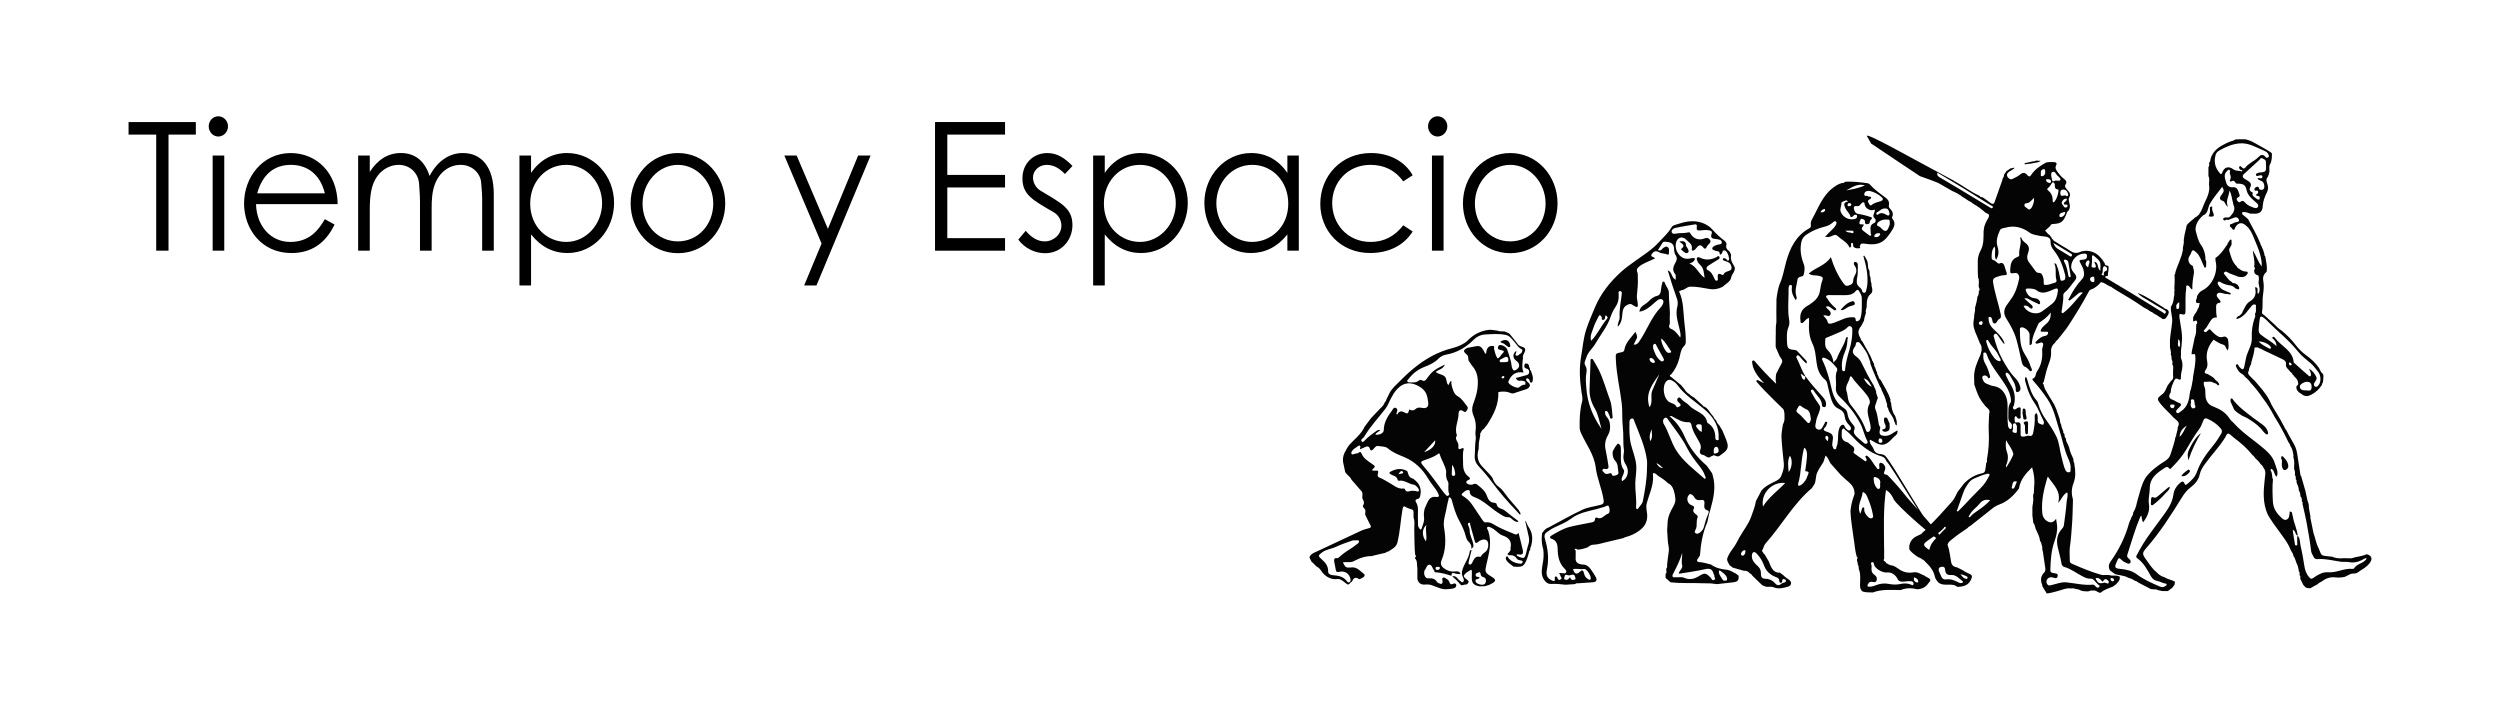 <?xml version="1.0" encoding="utf-8"?>
<!-- Generator: Adobe Illustrator 27.5.0, SVG Export Plug-In . SVG Version: 6.00 Build 0)  -->
<svg version="1.1" id="Capa_1" xmlns="http://www.w3.org/2000/svg" xmlns:xlink="http://www.w3.org/1999/xlink" x="0px" y="0px"
	 viewBox="0 0 840.86 238.74" style="enable-background:new 0 0 840.86 238.74;" xml:space="preserve">
<style type="text/css">
	.st0{fill:#0541AA;}
	.st1{fill-rule:evenodd;clip-rule:evenodd;fill:#0541AA;}
	.st2{fill:#F3BE00;}
	.st3{fill:#DF570C;}
	.st4{fill:#A1D600;}
	.st5{fill-rule:evenodd;clip-rule:evenodd;}
	.st6{fill:#FF7D00;}
	.st7{fill:#040404;}
	.st8{fill:#91BC20;}
	.st9{fill:#139A3A;}
	.st10{fill:#009B29;}
	.st11{fill:#007A2B;}
	.st12{fill:#21211F;}
	.st13{fill:#56871C;}
	.st14{fill:#FF9423;}
	.st15{fill:#654C04;}
	.st16{fill:#323C47;}
	.st17{fill:#8D0180;}
	.st18{fill:#8E0284;}
	.st19{fill:#B93192;}
	.st20{fill:#67487C;}
	.st21{fill:none;}
	.st22{fill:#1A1A1A;}
	.st23{fill:#532322;}
	.st24{fill:#F19B21;}
</style>
<g>
	<g>
		<g>
			<path class="st7" d="M453.75,149.72c1.8-2.01,4.07-3.63,5.22-6.19c0.72-0.97,1.45-1.93,2.17-2.9c1.09-1.15,2.19-2.3,3.28-3.44
				c0.61-0.48,1.02-1.1,1.31-1.81c0.36-0.35,0.51-0.81,0.69-1.25c0.34-0.7,0.68-1.39,1.02-2.09c0.16-0.26,0.33-0.52,0.49-0.78
				c0.3-0.36,0.61-0.73,0.91-1.09c1.74-1.69,3.41-3.47,5.23-5.07c3.7-3.26,7.8-5.96,12.53-7.47c1.68-0.54,3.42-0.84,5.01-1.71
				c0.75-0.41,1.42-0.74,2.04-1.39c1.88-1.98,4.26-3.22,6.98-3.57c1.04-0.13,2.13,0.17,3.2,0.28c0.84,0.41,1.8,0.01,2.64,0.39
				c0.41,0.2,0.83,0.4,1.24,0.6c0.87,1.09,1.75,2.18,2.62,3.27c0.36,0.78,1.17,0.98,1.84,1.22c0.99,0.35,0.92,0.91,0.65,1.67
				c-0.22,0.62-0.77,1.14-0.57,1.89c-0.15,1.66-0.52,3.33,0.2,5.03c-1.09-0.17-2.02-0.17-2.91,0.3c-1.14,0.6-1.8,1.68-2.22,2.76
				c-0.31,0.79,2.85,2.49,3.6,1.92c0.59-0.45,1.08-0.96,1.91-0.88c0.29,0.03,0.26-0.29,0.22-0.49c-0.05-0.25,0.15-0.54-0.35-0.68
				c-0.42-0.11-0.8-0.27-1.24-0.18c-0.76,0.14-1.28-0.16-1.64-0.91c1.18-0.32,2.3-0.64,3.42-0.92c0.63-0.16,1.1-0.38,1.09-1.18
				c-0.01-0.72-0.47-0.96-0.98-1.1c-0.82-0.23-0.7-0.87-0.56-1.34c0.17-0.56,0.7-0.37,1.12-0.19c0.11,0.16,0.22,0.32,0.33,0.48
				c0.12,0.25-0.1,0.62,0.28,0.77c0.03,0.17,0.05,0.34,0.08,0.51c-0.02,0.17-0.07,0.36,0.22,0.34c0.47,1.31,1.14,2.6,0.51,4.06
				c-0.89,0.44-0.69-0.45-0.92-0.78c-0.27-0.39-0.62-0.73-0.99-0.43c-0.27,0.22-0.1,0.66,0.26,0.97c0.4,0.35,0.85,0.71,0.93,1.31
				c-0.23,0.72-0.72,1.11-1.45,1.33c-1.37,0.4-2.72,0.88-4.08,1.33c-0.75,0.14-1.36-0.32-2.04-0.46c-0.98-0.21-1.96-0.16-2.93,0
				c-0.12-0.03-0.2-0.02-0.15,0.13c0.16,4.12-1.65,7.57-3.78,10.9c-0.37,0.46-0.73,0.91-1.1,1.37c-0.47,0.31-0.84,0.69-0.98,1.26
				c-0.15,0.04-0.26,0.1-0.21,0.29c0.03,1.16-0.4,2.25-0.51,3.39c0.01,0.08,0.02,0.17,0.02,0.25c-0.01,0.26-0.03,0.53-0.04,0.79
				c-0.01,0.26-0.02,0.52-0.03,0.78c-0.62,2.13-0.47,4.11,1.13,5.81c0.97,1.03,1.94,2.06,2.9,3.09c0.19,0.26,0.39,0.51,0.58,0.77
				c0.47,1.27,1.15,2.38,2.3,3.18c1.05,0.72,1.66,1.84,2.46,2.79c0.2,0.27,0.4,0.55,0.6,0.82c1.17,1.36,2.34,2.73,3.51,4.09
				c0.15,0.52,0.86,0.87,0.48,1.63c-0.51-0.55-0.96-1.07-1.44-1.57c-2.83-2.94-5.49-6.04-7.92-9.31c-1.39-1.88-2.84-3.64-4.46-5.32
				c-0.96-1-1.57-2.23-1.45-3.73c0.15-1.79,0.03-3.61,0.33-5.37c0.16-0.93-0.22-1.74-0.08-2.61c0.29-1.85,0.1-3.69-0.64-5.4
				c-0.56-1.31-0.65-2.5-0.17-3.87c0.62-1.75,1.27-3.51,1.48-5.37c0.3-2.74,0.2-5.4-1.8-7.62c-0.37-0.41-0.59-0.96-0.96-1.37
				c-0.62-0.69,0-1.79-0.88-2.42c-0.46-0.33-1.1-1.04-0.84-1.41c0.33-0.47,1-0.92,1.74-0.94c0.3-0.01,0.58-0.11,0.86-0.16
				c2.5-0.5,2.97-0.8,4.33,1.95c0.08,0.17,0.14,0.3,0.46,0.25c0.08-0.65,0.12-1.37,0.58-1.94c0.44-0.56,1.09-0.69,1.73-0.62
				c0.69,0.08,0.27,0.69,0.37,1.05c0.28,1.08,0.5,2.19,1.17,3.14c0.68-0.17,0.89-0.82,1.29-1.25c1.17-1.23,1.14-1.25-0.47-1.63
				c-0.42-0.1-0.77-0.27-0.69-0.77c0.05-0.33,0.14-0.71,0.51-0.81c0.84-0.23,2.33,0.64,2.61,1.49c0.44,1.36,0.93,2.7,1.26,4.08
				c0.19,0.81,0.14,1.67,0.53,2.45c0.27,0.55,0.54,0.63,1.09,0.34c1.47-0.77,1.53-2.15,0.09-3.16c-1.21-0.84-1.18-2.44,0.1-3.28
				c-0.02,0.2,0,0.37-0.05,0.54c-0.1,0.36-0.48,0.78-0.02,1.04c0.34,0.2,0.73-0.08,1.04-0.36c0.22-0.2,0.55-0.31,0.72-0.54
				c0.32-0.42,0.53-1.07-0.03-1.31c-1.14-0.49-1.56-1.57-2.31-2.38c-0.86-0.92-1.5-2.05-2.94-2.35c-2.37-0.49-4.75-0.26-7.11-0.13
				c-1.3,0.07-2.62,0.71-3.67,1.76c-2.57,2.56-5.58,4.35-9.23,5c-0.92,0.16-1.85,0.58-2.52,1.28c-1.26,1.31-2.87,2.11-4.48,2.72
				c-2.41,0.9-4.29,2.32-5.78,4.35c-0.15,0.2-0.47,0.32-0.3,0.63c0.13,0.23,0.34,0.36,0.64,0.35c1.06-0.06,2.17,0.25,3.13-0.54
				c0.24-0.2,0.77-0.38,0.96-0.26c1.23,0.82,1.6-0.23,2.15-0.9c0.39-0.47,0.73-0.98,1.15-1.41c1.21-1.26,2.76-1.98,4.63-2.87
				c-0.7,1.65-2.21,1.63-3.09,2.47c0.86,0.78,2.03,0.74,2.9,1.43c0.98,0.78,0.44,2.17,1.37,2.99c0.36-0.47,0.28-1.15,1-1.41
				c0,0.42-0.07,0.81,0.01,1.16c0.34,1.53,0.77,3.27,2.09,4c1.5,0.83,2.16,2.16,3.14,3.32c0.48,0.57,0.2,1.1-0.18,1.64
				c-0.44,0.6-0.8,0.25-1.2-0.01c-1.05-0.68-1.47,0.22-1.46,0.86c0.03,2.44-1.46,4.75-0.6,7.25c0.04,0.11,0.02,0.29-0.04,0.37
				c-0.52,0.66-0.09,1.23,0.18,1.8c0.23,0.47,0.47,0.89,0.41,1.46c-0.08,0.75-0.09,1.52,1.06,0.87c0.27-0.15,0.84-0.23,0.69,0.34
				c-0.43,1.62-0.15,3.26-0.18,4.88c-0.02,1.66,0.41,3.21,1.86,4.29c0.48,0.36,0.75,0.76-0.05,1.1c-0.36,0.15-0.81,0.44-0.73,0.8
				c0.1,0.46,0.65,0.67,1.1,0.75c0.41,0.07,0.83,0.08,1.26-0.13c0.42-0.21,0.89-0.21,1.33,0.15c1.29,1.04,2.63,2.05,3.2,3.68
				c0.46,1.31,1.04,2.38,2.64,2.43c0.23,0.01,0.62,0.22,0.64,0.38c0.27,1.65,1.9,1.48,2.75,2.2c1.46,1.24,3.01,2.34,4.51,3.51
				c0.04,0.03-0.01,0.16-0.02,0.35c-0.85,0.04-1.46-0.44-2.03-0.95c-0.33-0.3-0.65-0.65-1.1-0.63c-1.42,0.08-2.42-0.78-3.5-1.46
				c-2.7-1.71-4.9-4.14-7.98-5.29c-0.8-0.3-1.68-0.71-1.63-1.93c0.02-0.51-0.62-0.57-1.04-0.39c-0.56,0.23-1.05,0.59-1.47,1.04
				c-0.37,0.4-0.3,0.55,0.15,0.84c1.17,0.75,2.26,1.62,3.05,2.8c1.17,1.77,2.36,3.52,3.55,5.28c0.27,0.41,0.66,0.91,1.1,0.83
				c1.52-0.25,2.58,0.64,3.75,1.28c1.73,0.95,3.56,1.68,5.39,2.42c0.71,0.28,1.21,0.78,1.92-0.18c0.52,2.07,1.03,3.95,1.44,5.84
				c0.21,0.96-0.01,1.7-1.3,1.43c-0.25-0.05-0.58-0.13-0.83,0.13c0.19,0.43,0.58,0.52,0.93,0.68c1.44,0.65,1.82,0.5,2.23-0.96
				c0.3-1.06,0.48-2.16,0.84-3.19c0.39-1.13,0.26-2.19-0.02-3.3c-0.39-1.58-0.73-3.17-1.08-4.75c-0.01,0.2,0.13,0.21,0.27,0.23
				c0.36,1.01,0.88,1.95,1.45,2.85c0.97,1.96,0.79,3.95,0.15,5.96c-0.35,0.09-0.22,0.25-0.05,0.42c-0.07,0.2-0.14,0.4-0.21,0.6
				c-0.16,0.02-0.26,0.09-0.21,0.27c-0.25,0.84-0.42,1.71-0.75,2.52c-1.08,2.65-1.48,2.86-4.58,2.62c-0.7-0.63-1.56-1.07-2.16-1.84
				c-0.46-0.58-0.64-1.12,0.03-1.74c0.93,1.67,2.44,2.38,4.26,2.58c0.39,0.04,0.79,0.08,0.94-0.43c0.17-0.62-0.29-0.55-0.66-0.65
				c-0.45-0.12-0.99-0.14-1.26-0.58c-0.57-0.91-1.39-1.25-2.42-1.15c-0.29,0.03-0.54-0.04-0.65-0.29c-0.13-0.3,0.21-0.42,0.36-0.61
				c0.33-0.44,0.82-0.81,0.57-1.47c0.55-2.28-0.48-3.55-2.6-4.26c-0.99-0.33-1.74-1.12-2.55-1.77c-0.3-0.24-0.6-0.52-0.95-0.68
				c-0.5-0.23-1.18-0.64-1.53-0.47c-0.59,0.3,0.01,0.96,0.15,1.35c1.32,3.9,0.24,7.65-0.63,11.4c-0.54,2.29-0.46,2.63,1.5,3.85
				c0.22,0.14,0.44,0.28,0.66,0.42c1.05,0.71,1.04,1.22-0.04,1.88c-0.33,0.2-0.69,0.36-1.03,0.55c-0.77,0.24-1.51,0.6-2.35,0.53
				c-0.35,0.01-0.7,0.01-1.04,0.02c-2-0.4-2.56-1-2.6-2.83c-0.01-0.69,0.03-1.38,0.03-2.07c0-0.29-0.05-0.8-0.41-0.6
				c-0.8,0.46-1.69,0.97-2.19,1.7c-0.38,0.55,0.39,1.11,0.89,1.49c0.54,0.42,0.95,0.81,0.25,1.42c-0.15,0.25-0.43,0.24-0.67,0.31
				c-0.58-0.1-1.22,0.59-1.72-0.03c-0.81-0.99-1.71-1.9-2.79-2.74c1.52-0.41,1.8,1.01,2.65,1.47c0.34,0.19,0.6,0.79,1.08,0.36
				c0.35-0.32,0.21-0.76,0.05-1.2c-0.25-0.72-0.68-1.2-0.46-2.29c0.48-2.38,2.23-4.17,2.57-6.54c0.03-0.18,0.06-0.72,0.66-0.67
				c-0.3,1.19-0.58,2.36-0.88,3.53c-0.11,0.45-0.34,1.06,0.09,1.28c0.61,0.31,0.87-0.3,1.11-0.78c0.51-1.01,0.97-2.09,2.46-1.74
				c0.15,0.04,0.33,0,0.42-0.2c0.33-0.74,1.03-1.11,1.61-1.62c0.84-0.74,1.08-2.83,0.43-3.55c-0.62-0.68-1.8-0.57-2.94,0.28
				c-0.07,0.05-0.13,0.12-0.2,0.17c-0.49,0.4-0.83,0.39-1.02-0.3c-0.5-1.86-1.03-3.71-1.55-5.56c-0.07-0.24,0.16-0.72-0.34-0.67
				c-0.46,0.05-0.48,0.47-0.34,0.82c0.21,0.56,0.51,1.07,0.5,1.72c-0.03,1.6,0.89,2.99,1.21,4.54c0.22,1.05-0.13,1.22-0.66,1.7
				c0.15-1.1-0.29-1.85-1.04-2.56c-0.38-0.36-0.63-0.95-0.76-1.48c-0.48-1.99-1.34-3.8-2.33-5.58c-0.57-1.03-1-2.15-1.4-3.27
				c-0.42-1.18-0.73-2.41-1.07-3.62c-0.12-0.41-0.43-0.78-0.76-0.82c-0.33-0.04-0.24,0.46-0.32,0.74c-0.4,1.42-0.6,2.88-0.94,4.31
				c-0.41,1.68-0.85,3.4-0.54,5.19c0.64,3.69,0.65,7.36-0.83,10.88c-0.49,1.17-0.18,2,0.75,2.7c1.07,0.81,2.24,1.26,3.62,1.11
				c0.66-0.07,1.41-0.18,1.88,0.53c0.06,0.08-0.01,0.24-0.01,0.37c-0.61-0.08-1.26-0.04-1.81-0.26c-0.92-0.36-1.12,0.07-1.1,0.82
				c-1.82-0.58-3.59-1.08-5.43-1.19c-0.56-0.03-0.2-0.42-0.37-0.58c-0.63-0.59-0.7-1.86-1.54-1.97c-0.88-0.11-1.1,1.05-1.55,1.7
				c-0.02,0.03-0.08,0.05-0.1,0.08c-0.56,1.26,0.07,2.89,1.15,2.81c1.25-0.09,2.29,0.07,2.99,1.24c0.12,0.2,0.41,0.32,0.64,0.42
				c0.73,0.32,1.27,0.35,1.19-0.73c-0.03-0.38-0.3-0.92,0.22-1.16c0.46-0.21,0.79,0.25,1.17,0.44c0.43,0.22,0.73,0.53,0.9,1.03
				c0.18,0.5,0.45,1.02,1.23,0.61c0.33-0.18,0.95-0.27,1.09,0.31c0.14,0.58-0.3,1.05-0.79,1.19c-0.73,0.2-1.51,0.21-2.27,0.3
				c-1.69,0.2-3.13-0.65-4.65-1.14c-0.86-0.44-1.8-0.5-2.73-0.42c-1.42,0.13-2.27-0.49-2.63-1.83c0-1.22,0-2.43,0-3.65
				c-0.24-1.12,0.14-2.37-0.8-3.36c-0.24-0.25,0.82-0.64,0.08-1.08c-0.29-2.33-0.22-4.68-0.3-7.02c-0.01-0.61-0.01-1.22-0.02-1.82
				c-0.05-1.22,0.27-2.46-0.23-3.66c-0.01-0.34-0.02-0.69-0.03-1.03c-0.04-0.79,0.32-1.77-0.98-1.92c-0.51-0.27-1.09-0.29-1.59-0.68
				c-0.64-0.5-0.96-0.21-1.11,0.63c-0.66,3.74-0.82,7.56-1.73,11.27c-0.41,1.67-1.79,2.13-2.92,2.97c-0.39,0.07-0.75,0.2-1.05,0.48
				c-1.22,0.28-2.43,0.57-3.65,0.85c-0.35,0.09-0.7,0.19-1.05,0.28c-2.06-0.01-3.95,0.61-5.74,1.57c-1.2,0.77-2.62,0.28-3.94,0.55
				c0.95,1.85,0.95,1.85,3.41,1.66c1.59,0.12,2.53,1.34,3.66,2.2c0.45,0.34,0.27,0.75-0.11,1.07c-0.43,0.35-0.92,0.59-1.46,0.72
				c-1.03-0.72-1.84-0.63-2.33,0.62c-0.17,0.43-0.79,0.39-0.86,0.88c-0.23,0.09-0.4,0.38-0.71,0.26c-1.26-0.7-2.17-2.17-3.93-1.76
				c-0.33-0.02-0.67-0.03-1-0.05c-1.73-0.37-3.01-1.35-3.98-2.81c-0.37-0.56-0.84-1.08-1.49-1.37c-0.6-0.58-1.2-1.16-1.8-1.75
				c-0.22-0.45-0.43-0.91-0.65-1.36c0.42-1.23,1.58-1.56,2.58-2.03c4.91-2.33,9.84-4.63,14.78-6.92c0.54-0.25,1.12-0.45,1.7-0.6
				c1.95-0.5,1.95-0.49,0.97-2.21c-0.42-0.85-0.84-1.71-1.26-2.56c-0.01-0.18-0.01-0.35-0.02-0.53c0.06-0.08,0.07-0.16,0.02-0.24
				c0.13-0.51,0.13-0.99-0.33-1.35c-0.25-0.33-0.65-0.65-0.36-1.1c0.54-0.84,0.13-1.54-0.25-2.25c-0.2-0.87,0.38-1.88-0.47-2.64
				c-1.06-1.22-2.13-2.44-3.19-3.67c-0.42-1.08-1.53-1.6-2.12-2.54c-0.19-0.87-0.37-1.74-0.56-2.61c-0.38-1.34-0.28-2.64,0.31-3.91
				c0.15-0.26,0.29-0.52,0.44-0.78c0.12-0.24,0.24-0.48,0.36-0.72C453.22,150.45,453.49,150.09,453.75,149.72z M461.59,158.26
				c0.33,0.02,0.63,0.08,0.93,0.04c0.89-0.11,1.27,0.08,0.92,1.08c-0.21,0.6-0.06,1.08,0.75,1.36c1.01,0.35,1.9,1.03,2.86,1.52
				c1.63,0.82,2.97,2.33,5.05,2.05c0.16-0.02,0.32,0,0.41,0.22c0.37,0.98,1.04,0.88,1.88,0.61c0.51-0.16,1.12-0.02,1.68-0.01
				c0.37,0.01,0.84,0.44,1.08,0.06c0.27-0.44-0.08-0.9-0.4-1.27c-0.37-0.43-0.75-0.83-1.36-0.92c-1.67-0.25-3.03-1.62-4.86-1.3
				c-0.13,0.02-0.41-0.11-0.42-0.19c-0.19-1.37-1.45-1.45-2.34-1.96c-0.66-0.38-0.57-0.65,0.02-0.96c1.06-0.56,2.2-0.94,3.37-0.82
				c0.81,0.08,2.12,0.43,2.26,0.92c0.33,1.15,0.59,2.07,1.9,2.31c0.07,0.01,0.12,0.12,0.19,0.17c1.77,1.32,2.67,2.98,2.24,5.26
				c-0.13,0.7-0.23,1.29-1.03,1.42c-0.69,0.12-0.74,0.62-0.48,1.03c0.85,1.33,0.7,2.78,0.66,4.23c-0.03,1.17,0.06,2.34,0.04,3.51
				c-0.01,0.48,0.29,0.77,0.47,1.14c0.27,0.56,0.62,0.36,0.73,0.03c0.36-1.12,0.94-2.31,0.84-3.42c-0.13-1.45-0.16-2.69,0.53-4.07
				c0.82-1.63,1.14-3.55,3.67-3.15c0.68,0.11,0.99-0.27,0.63-0.96c-0.26-0.5-0.49-1.02-0.81-1.48c-0.84-1.21-1.82-2.33-2.56-3.59
				c-1.94-3.31-4.54-5.87-8.11-7.37c-1.92-0.8-3.86-1.52-5.48-2.91c-0.9-0.77-2.18-0.62-3.29-0.83c-0.83-0.16-1.22,0.69-1.76,1.17
				c-0.4,0.36-0.81,0.56-1.04-0.21c-0.26-0.91-0.87-0.96-1.63-0.6c-0.55,0.26-1.1,0.5-1.64,0.74c-0.19-0.41,0.34-0.95-0.13-1.19
				c-0.43-0.22-0.76,0.3-1.12,0.51c-0.37,0.22-0.77,0.44-1.05,0.76c-0.36,0.41-0.91,0.92-0.61,1.45c0.26,0.47,0.86,0,1.31-0.05
				c0.39-0.04,0.78-0.1,1.1-0.35c0.4-0.31,0.73-0.27,0.92,0.22c0.65,1.63,2.02,2.52,3.4,3.45c1.42,0.95,1.38,1,0.25,2.04
				C461.57,157.99,461.59,158.05,461.59,158.26z M473.99,137.73c0.7,0.32,1.44,0.48,2.04-0.09c0.64-0.61,1.26-0.63,2.1-0.47
				c1.77,0.34,2.43-0.28,2.23-1.92c-0.24-1.93-0.57-3.65-2.52-4.95c-2.89-1.93-5.65-1.92-8,0.66c-0.88,0.97-1.52,2.1-2.12,3.26
				c-0.55,1.07-0.96,2.22-1.7,3.2c-2.33,3.05-5,5.85-6.99,9.16c-0.2,0.33-0.44,0.68-0.75,0.89c-0.48,0.32-0.55,0.79-0.24,1.08
				c0.33,0.3,0.72-0.1,0.98-0.39c1.05-1.17,2.35-2.05,3.6-2.98c0.46-0.34,0.94-0.71,1.62-0.52c-0.45,0.62-1.38,0.73-1.63,1.56
				c1.58,0.1,2.81-0.56,2.82-1.63c0.03-2.56,1.32-4.57,2.76-6.51c0.32-0.42,0.59-1.26,1.34-0.83c0.72,0.4,0.46,1.09,0.17,1.71
				c-0.06,0.12-0.11,0.35,0.24,0.43c0.5-0.89,1.18-1.33,2.26-0.75C473.47,139.31,473.61,139.21,473.99,137.73z M455.87,181.73
				c-0.29,0.02-0.71-0.03-1.06,0.1c-1.81,0.65-3.65,1.22-5.37,2.05c-1.56,0.76-3.36,0.85-4.8,1.95c-1.31,1-1.4,1.13-0.16,2.23
				c1.26,1.11,2.29,2.27,2.23,4.13c-0.03,0.83,0.74,1.21,1.55,1.27c1.84,0.13,3.61,0.42,4.79,2.08c0.19,0.27,0.51,0.52,0.89,0.24
				c0.32-0.23,0.36-0.56,0.3-0.93c-0.32-1.88-1.87-2.95-3.71-2.53c-0.67,0.15-1.16,0.16-1.26-0.73c-0.1-0.87-0.38-1.72-0.5-2.59
				c-0.09-0.68-0.14-1.44,0.98-1.26c0.24,0.04,0.4-0.09,0.61-0.29c1.03-0.95,2.16-1.8,3.37-2.53c0.96-0.58,1.87-1.26,2.75-1.95
				c0.31-0.24,0.82-0.57,0.55-1.05C456.85,181.56,456.34,181.81,455.87,181.73z M486.42,158.61c-0.19-1.83-1.56-3.69-2.17-5.8
				c-0.17-0.58-0.55-0.15-0.78,0.01c-1.23,0.85-2.61,1.35-4.01,1.82c-1.68,0.57-1.86,0.73-0.74,2.05c2.42,2.84,4.6,5.85,6.78,8.86
				c0.25,0.35,0.56,0.65,0.86,0.97c0.2,0.22,0.35,0.39,0.74,0.19c0.39-0.2,0.39-0.53,0.29-0.74c-0.32-0.66-0.21-1.34-0.25-2.01
				c-0.05-0.68,0.21-1.4-0.17-2.04C486.44,161.01,486.27,160.06,486.42,158.61z M497.67,194.34c-0.11,0.09-0.22,0.19-0.34,0.28
				c-0.35,0.25-1.05,0.03-1.04,0.73c0,0.7,0.69,0.95,1.12,1.11c0.73,0.27,1.77,0.43,2.2-0.36c0.31-0.57,0.31-1.68-0.56-1.94
				c-0.71-0.21-0.99-0.45-1.06-1.14c-0.03-0.32-0.24-0.76-0.68-0.49c-0.36,0.22-1,0.2-0.99,0.85c0.01,0.4,0.24,0.61,0.65,0.65
				C497.18,194.06,497.47,193.96,497.67,194.34z M478.98,152.09c2.48-0.75,4.01-2.43,3.72-4.01
				C481.48,149.4,480.32,150.65,478.98,152.09z M479.62,182.08c0.47-2.01-0.36-3.78,0.16-5.52
				C478.24,177.87,478.16,180.22,479.62,182.08z M488.43,156.33c-0.06,1.11-0.1,2.04-0.15,2.97c-0.03,0.45,0.17,0.8,0.61,0.79
				c0.48-0.01,0.61-0.44,0.55-0.85C489.29,158.28,489.2,157.3,488.43,156.33z M505.63,121.82c1.48,0,1.74-0.12,1.7-0.78
				c-0.06-1.14-0.64-1.31-1.9-0.5c-0.4,0.26-1.18,0.34-1,1C504.61,122.14,505.28,121.66,505.63,121.82z M471.97,158.84
				c-0.07-0.09-0.13-0.2-0.21-0.28c-0.24-0.23-0.47-0.09-0.71,0.02c-0.41,0.19-0.35,0.8-0.83,0.92c0.4-0.07,0.8-0.12,1.19-0.2
				C471.64,159.24,471.91,159.19,471.97,158.84z M484.31,191.01c-0.11-0.51-0.52-0.3-0.83-0.34c-0.44-0.05-0.69,0.15-0.65,0.56
				c0.04,0.44,0.44,0.5,0.8,0.45C484,191.64,484.25,191.41,484.31,191.01z M505.99,126.74c-0.07-0.25-0.22-0.33-0.46-0.23
				c-0.23,0.09-0.53,0.14-0.47,0.46c0.04,0.2,0.27,0.37,0.48,0.31C505.77,127.22,505.96,127.02,505.99,126.74z"/>
			<path class="st7" d="M504.65,114.92c1.66-1.08,3.02-0.58,3.29,1.16c0.03,0.21,0.09,0.38-0.1,0.58c-0.27,0.27-0.48,0.08-0.67-0.05
				c-0.43-0.29-0.85-0.59-1.24-0.94C505.56,115.35,504.97,115.48,504.65,114.92z"/>
		</g>
		<g>
			<path class="st7" d="M691.59,81.45c0.67,0.42,1.34,0.84,2.01,1.26c0.99,0.59,2.01,1.13,2.94,1.79c0.85,0.6,1.71,0.71,2.66,0.42
				c2.25-1.16,5.34-0.51,7.1,1.49c0.27,0.31,0.53,0.62,0.8,0.93c0.25,0.38,0.51,0.76,0.76,1.13l0.06,0.06
				c-0.06,0.93,0.86,0.65,1.26,1.01c0.17,1.1-0.24,2.16-0.23,3.25c-0.29,0.12-0.68-0.03-0.89,0.3c0.05,0.37,0.38,0.45,0.61,0.58
				c2.7,1.63,5.43,3.23,8.13,4.87c3.59,2.18,7.16,4.39,10.74,6.6c0.25,0.15,0.43,0.65,0.78,0.19c0.32-0.42,0.15-0.74-0.3-1
				c-1.87-1.09-3.75-2.17-5.58-3.33c-1.19-0.75-2.55-1.28-3.43-2.47c3.14,1.22,5.85,3.18,8.69,4.91c0.24,0.21,0.45,0.5,0.83,0.46
				c1.3,0.58,0.99,1.46,0.45,2.38c-0.41,0.59-0.76,1.27-1.68,0.99c-0.29-0.33-0.65-0.55-1.05-0.7c-0.53-0.43-1.09-0.8-1.72-1.05
				c-0.36-0.36-0.79-0.61-1.28-0.77c-0.65-0.52-1.35-0.95-2.12-1.28c-3.05-2.12-6.23-4.03-9.43-5.91c-0.24-0.15-0.47-0.31-0.71-0.46
				c-0.09-0.05-0.18-0.1-0.27-0.15c-0.37-0.34-0.77-0.61-1.27-0.71c-0.91-0.5-1.73-1.19-2.81-1.35c-0.93,1.08-1.94,2.03-3.35,2.47
				c-0.51,0.16-0.72,0.66-0.96,1.1c-2.02,3.82-4.31,7.48-6.66,11.11c-1.06,1.65-2.4,3.08-3.56,4.64c-0.39,0.29-0.69,0.64-0.92,1.07
				c-0.98,0.83-1.42,1.8-1.32,3.16c0.15,2.21-0.99,4.16-1.55,6.24c-0.34,1.28-0.64,2.58-0.95,3.87c-0.39,0.25-0.37,0.5-0.01,0.76
				c0.13,0.91,0.52,1.73,1.02,2.49c0.07,0.13,0.15,0.27,0.22,0.4c0.78,1.29,1.55,2.57,2.33,3.86c0.23,0.53,0.46,1.05,0.7,1.58
				c0.37,1.08,0.75,2.15,1.12,3.23c0.15,0.67,0.12,1.39,0.53,1.99c0.03,0.8,0.47,1.47,0.69,2.21c-0.15,0.46,0.24,0.71,0.43,1.03
				c-0.05,0.57,0.09,1.06,0.5,1.47c-0.12,0.79,0.4,1.37,0.68,2.03c0.13,0.32,0.26,0.65,0.38,0.97c0.25,1.34,0.84,2.55,1.39,3.78
				c0.16,0.4-0.11,0.9,0.29,1.24c0.03,0.25,0.06,0.49,0.09,0.74c0.35,2.08,0.49,4.12-0.31,6.16c-0.67,1.73-0.78,3.54-0.22,5.35
				c0.01,0.25,0.02,0.5,0.02,0.75c-0.1,2.61-0.1,5.23-0.31,7.83c-0.2,2.49-0.33,4.99-0.7,7.47c-0.23,1.55-0.03,3.16-0.04,4.74
				c0,0.61,0.43,0.86,0.88,1.05c3.13,1.36,6.28,2.69,9.58,3.62c1.06,0.3,2.23-0.11,3.32,0.26c0.99,0.12,2.04-0.15,2.98,0.38
				c0.32,1.2-0.6,1.82-1.21,2.59c-0.37,0.27-0.74,0.53-1.1,0.8c-1.47,0.54-2.95,1.05-4.18,2.07c-0.89-0.06-1.51-1.03-2.51-0.74
				c-0.63-0.25-1.16,0.26-1.75,0.26c-0.81-0.06-1.63,0-2.39-0.35c-0.43-0.22-0.86-0.44-1.37-0.4c-0.57-0.2-1.13-0.42-1.76-0.25
				c-1.64-0.25-3.09,0.5-4.61,0.89c-1.21,0.31-2.4,0.68-3.64,0.8c-0.5-0.83-1.01-1.67-1.51-2.5c-0.01-0.16,0.02-0.35-0.04-0.49
				c-0.66-1.53-0.47-2.87,0.73-4.11c0.56-0.58,0.32-1.41,0.23-2.14c-0.25-1.67-0.49-3.34-0.74-5.01c-0.35-0.63,0-1.4-0.38-2.03
				c-0.04-0.55-0.25-1.03-0.55-1.48c-0.16-1.46-0.89-2.71-1.48-4.01c-0.2-0.69-0.3-1.41-0.78-1.99c-0.1-0.83-0.21-1.66-0.31-2.49
				c0-0.67,0-1.33,0-2c-0.11-1.35,0.47-2.65,0.26-4c0-0.25-0.01-0.5-0.01-0.75c0.02-0.16,0.04-0.33,0.06-0.49
				c0.26-0.09,0.24-0.3,0.19-0.51c0.03-0.58,0.05-1.17,0.08-1.75c0.27-2.22,0.01-4.39-0.68-6.68c-2.14,2.08-3.97,4.15-4.41,7.11
				c-1.76,2.36-3.79,4.39-6.66,5.41c-0.98,0.35-1.84,0.94-2.65,1.6c-2.29,1.86-4.62,3.66-6.94,5.49c-0.4,0.21-0.78,0.45-1.05,0.82
				c-1.99,1.29-3.91,2.66-5.73,4.18c-0.35,0.29-0.71,0.59-0.84,1.06c-0.2,0.15-0.15,0.34-0.1,0.53c0.64,1.82,0.8,3.74,1.15,5.62
				c0.23,1.24,0.95,1.68,2.04,1.84c0.67,0.34,1.34,0.68,2.01,1.02c0.66,0.52,1.44,0.81,2.18,1.17c0.65,0.32,0.99,0.62,0.62,1.53
				c-0.78,1.94-1.99,2.75-4.79,2.83c-0.44-0.36-0.94-0.63-1.52-0.68c-1.57-0.23-3.26,0.3-4.72-0.69c-0.55-0.6-1.1-1.21-1.28-2.03
				c-0.39-1.86-1.45-3.32-2.78-4.61c-0.23-0.23-0.45-0.46-0.68-0.68c-0.19-0.26-0.42-0.45-0.74-0.54c-0.44-0.37-0.94-0.64-1.49-0.8
				c-1.05-0.71-2.08-1.44-2.85-2.47c-0.02-0.08-0.04-0.16-0.06-0.24c-0.01-0.33-0.01-0.67-0.02-1c0.27-1.62,1.17-2.76,2.69-3.41
				c0.71-0.31,1.46-0.56,1.91-1.26c0.51-0.36,0.98-0.76,1.33-1.3c2.98-2.87,5.75-5.92,8.48-9.02c0.81-0.91,1.25-2.15,1.86-3.23
				c0.71-0.93,1.41-1.86,2.12-2.79c1.72-1.78,3.77-3,6.2-3.49c0.62-0.12,0.85-0.51,0.95-0.99c0.17-0.83,0.24-1.69,0.36-2.53
				c0.4-0.27,0.23-0.65,0.2-1.01c0.64-3.3,0.81-6.63,0.62-9.99c-0.08-1.49,0.06-2.99,0.1-4.49c0.02-0.35,0.04-0.69,0.06-1.04
				c0.49-1.29-0.61-1.78-1.27-2.49c-0.4-0.53-0.8-1.05-1.2-1.58c-0.26-0.4-0.51-0.79-0.77-1.19c-0.75-1.44-1.24-2.98-1.77-4.51
				c-0.01-0.41-0.02-0.82-0.03-1.23c-0.01-0.33-0.02-0.67-0.03-1c-0.13-2.81,1.04-5.26,2.12-7.74c0.13-0.51,0.27-1.01,0.4-1.52
				c0-0.25,0-0.5,0-0.75c0.04-0.75-0.4-1.32-0.72-1.92c-0.03-0.11-0.07-0.23-0.1-0.34c-0.24-0.59-0.48-1.17-0.72-1.76
				c-0.18-0.42-0.36-0.84-0.55-1.27c-0.23-0.9-0.71-1.74-0.66-2.71c0-0.25,0-0.5,0.01-0.75c0.08-0.58,0.16-1.17,0.24-1.75
				c-0.08-1.02,0.46-1.98,0.27-3c0.34-1.23,0.69-2.46,0.81-3.74c0.44-0.6,0.51-1.28,0.48-1.99c0.13-0.04,0.24-0.1,0.19-0.27
				c0.23-0.48-0.24-0.82-0.24-1.25c-0.03-1,0.28-2.03-0.2-3.01c-0.17-1.88-0.06-3.79-0.1-5.67c-0.02-1.01,0.4-2.4,0.93-3.37
				c1.2-2.18,0.97-4.44,1.03-6.72c0.14-0.24,0.15-0.49,0.09-0.75c0.24-1.22,0.8-2.36,1.42-3.38c0.78-1.29,0-1.52-0.85-1.89
				c-1.25-1.11-2.57-2.14-4.04-2.94c-0.53-0.44-1.09-0.84-1.73-1.11c-0.39-0.26-0.79-0.52-1.18-0.79c-0.02,0.02-0.03,0.04-0.05,0.07
				c0.02-0.02,0.03-0.05,0.05-0.07c-0.26-0.16-0.53-0.32-0.79-0.48c-1.07-0.85-2.27-1.49-3.53-2.02c-1.32-0.76-2.64-1.52-3.96-2.29
				c-0.07-0.04-0.14-0.07-0.22-0.11c-0.37-0.37-6.21-2.44-6.62-2.56c-0.34-0.16-16.34-10.94-16.43-10.98
				c-0.23-0.42-0.47-0.83-0.7-1.25c-0.24-0.41-0.47-0.82-0.71-1.23c-0.48-1.06,7.04,3.09,6.65,2.8
				c-0.17-0.13,20.5,11.09,22.68,12.23c0.03,0.16,0.1,0.26,0.28,0.18c2.82,1.55,5.37,3.58,8.33,4.89c0.14,0.3,0.33,0.5,0.7,0.38
				c0.21,0.11,0.42,0.21,0.63,0.32c0.12,0.08,0.24,0.16,0.36,0.24c0.18,0.13,0.36,0.25,0.54,0.38c0.49,0.37,0.96,0.75,1.46,1.09
				c0.63,0.42,1.14,0.37,1.35-0.47c0.86-2.42,1.72-4.83,2.57-7.25c-0.03-0.66,0.67-1.1,0.55-1.79c0.27-0.41,0.54-0.81,0.81-1.22
				c0.51-0.34,1.01-0.68,1.52-1.02c0.43,0.18,0.84-0.33,1.27-0.04c-0.52,0.37-1.02,0.75-1.59,1.06c-1.25,0.68-1.32,1.67-0.28,2.49
				c0.47,0.37,0.9,0.27,1.36,0.01c0.72-0.41,1.54-0.71,2.16-1.24c1-0.86,1.81-0.98,2.68,0.14c0.31,0.4,0.76,0.55,1.12-0.01
				c1.26-1.94,3.09-3.2,5.08-4.28c0.9-0.3,1.83-0.11,2.74-0.16c0.62-0.03,1.03,0.45,0.72,0.98c-0.53,0.92-0.1,1.57,0.37,2.24
				c0.62,0.89,1.31,1.73,2.19,2.39c0.68,0.51,1.16,1.06,0.54,1.98c-0.4,0.6,0.12,1.13,0.45,1.56c0.67,0.85,1.55,1.47,0.76,2.84
				c-0.33,0.57,0.06,1.6,0.22,2.4c0.14,0.7-0.03,1.28-0.36,1.86c-0.26,0.22-0.52,0.44-0.61,0.79c-1.05,2.93-1.84,3.62-4.43,3.76
				c-0.5,0.03-1.01,0.05-1.16,0.68c-0.57,0.52-1.15,1.05-1.74,1.59c0.61,0.54,0.91,1.16,1.53,1.47c0.19,0.26,0.38,0.51,0.56,0.77
				c0.13,0.35,0.35,0.63,0.65,0.85c0.09,0.25,0.25,0.41,0.51,0.48C691.28,81.23,691.43,81.34,691.59,81.45z M670.87,82.9
				c-1.04,1.2-0.99,2.56-0.99,3.89c0,0.31,0.23,0.61,0.5,0.66c0.63,0.12,0.97,0.61,1.43,0.95c0.23,0.17,0.38,0.38,0.75,0.2
				c1.07-0.52,1.46,0.32,1.69,1.05c0.21,0.66,0.37,1.34,0.64,1.98c0.3,0.7,0.03,0.9-0.64,0.92c-1.08,0.04-2.1,0.37-3.09,0.77
				c-0.76,0.31-0.91,0.85-0.8,1.59c0.54,3.64,1.8,7.11,2.56,10.71c0.19,0.9,0.16,1.36-0.6,1.77c-0.63,0.35-0.7,1.49-1.46,1.41
				c-0.87-0.09-0.63-1.19-0.98-1.79c-0.2-0.34-0.46-0.51-0.81-0.4c-0.4,0.12-0.2,0.48-0.2,0.74c0.03,1.71,1.05,2.83,2.23,3.91
				c1.33,1.22,2.58,2.54,3.18,4.36c-0.44-0.04-0.58-0.29-0.74-0.53c-0.56-0.83-1.12-1.65-1.71-2.46c-0.2-0.27-0.47-0.53-0.84-0.32
				c-0.3,0.17-0.5,0.46-0.4,0.84c0.69,2.62,1.54,5.25,2.82,7.58c1.26,2.29,2.61,4.63,4.52,6.54c0.78,0.79,1.28,1.78,1.58,2.84
				c0.2,0.71,0.04,1.43-0.67,1.7c-1,0.38-0.83-0.68-0.85-1.03c-0.09-1.71-1.1-2.97-1.87-4.36c-0.31-0.55-0.69-1.03-1.39-1.12
				c-0.31,0.53-0.06,0.99,0.16,1.42c0.45,0.89,0.88,1.79,1.4,2.64c1.31,2.14,1.69,4.39,1.12,6.84c-0.1,0.44-0.74,1.02-0.06,1.44
				c0.49,0.3,0.85-0.26,1.27-0.45c0.68-0.31,1.12-0.31,1.02,0.66c-0.07,0.62,0.04,1.25-0.03,1.87c-0.04,0.36,0.29,0.9-0.27,1.08
				c-0.45,0.15-0.77-0.15-1.02-0.54c-0.11-0.17-0.28-0.53-0.54-0.16c-0.36,0.52-0.15,1.13-0.09,1.68c0.05,0.48,0.54,0.31,0.82,0.28
				c0.94-0.1,1.14,0.38,1.11,1.19c-0.04,0.96,0.04,1.92,0.01,2.88c-0.02,0.56,0.2,0.68,0.71,0.73c0.76,0.08,1.42-0.45,2.19-0.27
				c0.88,0.2,1.19-0.33,1.33-1.07c0.33-1.74,0.63-3.47,0.51-5.25c-0.04-0.57,0.01-1.09,0.64-1.33c0.48,0.82,0.37,1.73,0.37,2.62
				c0,0.67,0.41,0.93,0.99,1.08c0.31,0.07,0.69,0.41,0.9,0.11c0.26-0.36,0.24-0.9,0.02-1.31c-1-1.87-1.67-3.97-2.84-5.65
				c-1.42-2.06-2.38-4.21-2.98-6.55c-0.19-0.74-0.64-1.58-0.18-2.48c0.42,0.27,0.48,0.63,0.58,0.97c0.73,2.5,1.38,5.02,3.2,7.04
				c0.29,0.32,0.43,0.81,0.55,1.24c0.56,2.08,1.61,3.89,2.87,5.64c1.16,1.61,2.24,3.31,3.12,5.09c1.09,2.19,1.13,4.7,1.79,7.03
				c0.4,1.45,0.65,2.94,1.28,4.32c0.25,0.54,0.67,0.89,1.29,0.76c0.65-0.14,0.39-0.72,0.45-1.14c0.17-1.29-0.32-2.45-0.82-3.56
				c-1.35-3-1.91-6.24-2.91-9.34c-1.15-3.61-1.86-7.37-4.05-10.61c-1.4-2.07-2.9-4.02-4.55-5.88c-0.21-0.24-0.79-0.78-0.33-0.98
				c1.12-0.48,0.84-1.61,1.34-2.34c1.49-2.14,1.96-4.52,1.77-7.07c-0.02-0.25,0.01-0.5,0.05-0.75c0.1-0.61,0.54-1.34,0.14-1.8
				c-0.43-0.48-1.11,0.09-1.69,0.16c-0.25,0.03-0.6,0.19-0.72-0.23c-0.08-0.29,0.15-0.39,0.33-0.57c0.84-0.82,1.64-1.61,2.91-1.76
				c0.54-0.07,1.06-0.56,0.97-1.13c-0.08-0.49-0.71-0.19-1.09-0.26c-0.24-0.05-0.5-0.03-0.75-0.01c-0.73,0.06-0.78-0.26-0.49-0.81
				c0.44-0.84,1.18-1.37,1.87-1.98c1.06-0.95,1.45-2.22,1.33-3.69c-1.01,1.55-2.51,2.51-3.94,3.53c-0.09,0.07-0.15,0.2-0.2,0.31
				c-0.88,2.08-2.02,4.08-2.16,6.41c-0.03,0.48-0.22,0.66-0.79,0.72c0-1.22,0-2.42,0-3.61c0-0.99-1.7-2.49-2.69-2.36
				c-0.4,0.05-0.58,0.28-0.57,0.67c0.07,2.84-0.03,5.7,1.57,8.25c0.84,1.34,1.61,2.72,2.05,4.25c0.14,0.49,0.73,1.18,0.29,1.47
				c-0.61,0.41-0.89-0.51-1.33-0.81c-0.21-0.14-0.38-0.36-0.6-0.44c-1.11-0.36-1.25-1.32-1.47-2.25c-0.57-2.41-1.03-4.85-1.73-7.23
				c-0.72-2.44-1.97-4.67-3.32-6.82c-0.97-1.54-0.96-3.01,0.08-4.5c0.43-0.61,0.84-1.24,1.3-1.84c1.62-2.09,2.39-4.52,2.9-7.05
				c0.23-1.15-0.46-2.1-1.32-1.98c-1.72,0.24-1.75,0.24-1.65-1.48c0.1-1.65,0.49-3.13,2.25-3.83c0.35-0.14,0.84-0.31,0.77-0.86
				c-0.25-1.89,0.95-3.71,0.3-5.62c-0.01-0.04,0.14-0.14,0.3-0.28c0.25,0.93,0.81,1.47,1.52,2c1.2,0.9,1.38,1.9,0.85,3.31
				c-0.42,1.11-0.45,2.16,0.31,3.16c0.73,0.96,1.44,1.93,2.15,2.91c0.26,0.36,0.68,0.66,1.01,0.65c1.13-0.05,1.31,0.67,1.59,1.51
				c0.22,0.66,0.22,1.29,0.2,1.93c-0.01,0.49,0.15,0.62,0.64,0.63c1.07,0.03,1.98-0.48,2.97-0.71c0.77-0.18,0.78-0.57,0.64-1.04
				c-0.52-1.81,0.18-3.73-0.72-5.52c0.8,0.01,0.78,0.56,0.92,0.89c0.58,1.35,0.81,2.79,1.09,4.22c0.06,0.32,0.07,0.78,0.5,0.73
				c0.46-0.05,1.06-0.08,1.18-0.7c0.07-0.36,0.1-0.76,0.01-1.12c-0.75-3.02-1.82-5.9-3.81-8.36c-0.67-0.83-1.16-1.76-1.11-2.79
				c0.06-1.3-0.69-1.68-1.7-1.87c-0.72-0.14-1.48-0.1-2.19-0.29c-1.08-0.29-2.17-0.3-3.2-1.06c-2.39-1.76-5.13-2.51-8.12-1.64
				c-0.65,0.19-1.49,0.13-1.82,0.86c-0.76,1.72-1.43,3.45-0.84,5.41c0.58,1.92,0.4,3.14-0.46,4.55
				C670.56,86,671.42,84.48,670.87,82.9z M691.55,174.5c0.14,0.91,0.28,1.62,0.34,2.33c0.16,1.89-0.31,3.63-0.94,5.43
				c-1.06,3.05-1.24,6.3-1.33,9.53c-0.02,0.7,0.4,0.8,0.91,0.94c0.65,0.18,1.81-0.03,1.54,1.11c-0.25,1.06-1.14,0.48-1.84,0.34
				c-0.71-0.15-1.39,0.18-1.73,0.76c-0.28,0.47-0.28,1.13,0.14,1.64c0.46,0.56,1,0.26,1.55,0.15c1.59-0.34,3.11-1.03,4.81-0.86
				c2.95,0.3,5.87,1.06,8.87,0.78c0.44-0.04,0.75,0.3,1.03,0.63c0.35,0.42,0.8,0.56,1.17,0.13c0.38-0.45-0.16-0.59-0.42-0.83
				c-0.37-0.34-0.68-0.73-1.02-1.1c-0.39-0.43-0.77-0.9-1.45-0.85c-1.03,0.07-1.91-0.35-2.78-0.8c-2.01-1.05-3.82-2.5-6.07-3.13
				c-0.52-0.15-0.87-0.54-0.98-1.26c-0.29-1.78-0.81-3.52-1.22-5.29c-0.47-2.06-0.38-3.99,0.98-5.78c0.38-0.51,0.97-0.96,1.06-1.69
				c0.32-2.64,0.76-5.27,0.93-7.91c0.07-1.01,0.57-2.03,0.19-3.18c-1.5,0.83-1.91,2.4-3.06,3.58c1.18-3.93-1.63-6.14-3.42-8.82
				c-0.1,0.12-0.16,0.17-0.18,0.24c-1.18,3.94-2.14,7.93-1.71,12.08c0.13,1.23,0.87,2.35,2.12,2.87
				C690.07,175.94,690.88,175.47,691.55,174.5z M700.55,98.43c-0.78-0.25-1.22,0.01-1.68,0.42c-0.77,0.69-1.61,1.33-2.41,1.99
				c-0.2,0.17-0.45,0.3-0.67,0.13c-0.3-0.24,0.04-0.43,0.14-0.62c1.14-2.32,2.54-4.5,4.29-6.39c0.98-1.05,0.8-2.09,0.55-3.18
				c-0.15-0.67-0.52-1.31-0.85-1.93c-0.74-1.4-0.75-1.41,0.86-1.53c0.81-0.06,1.22-0.43,1.17-1.26c-0.05-0.9-0.73-0.78-1.29-0.73
				c-2.15,0.17-3.93,2.15-4.03,4.26c-0.06,1.11,0.61,1.76,1.2,2.48c0.64,0.79,0.72,1.49,0.01,2.32c-1.08,1.26-1.9,2.73-3.23,3.79
				c-0.3,0.24-0.65,0.69-0.63,1.02c0.09,1.83-0.32,3.6-0.55,5.4c-0.03,0.22-0.12,0.54,0.12,0.68c0.32,0.18,0.52-0.13,0.75-0.3
				C696.7,103.14,698.36,100.62,700.55,98.43z M680.62,102.86c0.96,2.27,4.15,3.25,6.1,1.94c1.21-0.81,2.34-1.73,3.49-2.62
				c1.41-1.11,1.7-2.67,1.95-4.26c0.13-0.79-0.23-1.1-1.01-0.76c-0.57,0.24-1.13,0.5-1.71,0.72c-1.49,0.57-2.92,0.94-4.39-0.2
				c-0.77-0.6-1.84-0.62-2.84-0.65c-0.99-0.04-1.01,0.35-0.67,1.11c0.56,1.25,1.43,2.06,2.84,2.16c0.71,0.05,1.28,0.35,1.65,0.97
				c0.18,0.3,0.24,0.68,0.03,0.94c-0.24,0.3-0.52-0.01-0.76-0.13c-0.97-0.46-1.97-0.87-2.89-1.42c-0.39-0.23-0.68-0.47-1.55-0.27
				c1,0.89,1.8,1.58,2.57,2.31c0.28,0.27,0.37,0.74,0.07,1.01c-0.26,0.24-0.62,0.01-0.87-0.24
				C682.09,102.95,681.5,102.63,680.62,102.86z M676.37,134.35c-0.17-1.43-0.7-2.94-1.54-4.32c-0.9-1.47-1.9-2.89-2.91-4.29
				c-1.48-2.05-2.88-4.13-3.69-6.55c-0.12-0.35-0.32-0.7-0.82-0.61c-0.54,0.1-0.26,0.51-0.3,0.8c-0.15,1.02,0.07,1.97,0.58,2.85
				c0.71,1.21,1.17,2.52,1.53,3.87c0.09,0.36,0.33,0.73-0.04,1.01c-0.54,0.41-0.55-0.31-0.77-0.48c-0.46-0.36-0.95-0.47-1.38-0.21
				c-0.46,0.28-0.29,0.84-0.13,1.26c0.23,0.59,0.6,1.09,1.22,1.35c0.75,0.3,1.47,0.68,2.29,0.8c2.12,0.3,3.46,1.53,4.27,3.47
				c0.57,1.35,0.57,2.8,0.55,4.16c-0.03,1.86-0.06,3.71,0.14,5.56c0.05,0.45,0.18,1,0.68,1.25c0.18,0.09,0.45,0.02,0.51-0.21
				c0.13-0.52,0.28-1.06-0.04-1.57c-0.07-0.1-0.14-0.22-0.24-0.29c-0.81-0.6-0.83-1.47-0.79-2.35c0.06-1.56-0.22-3.17,0.79-4.57
				C676.42,135.12,676.34,134.8,676.37,134.35z M669.22,159.67c-0.16-0.38-0.56-0.39-0.94-0.29c-0.75,0.2-1.52,0.39-2.22,0.72
				c-1.31,0.62-2.81,0.87-3.78,2.17c-0.83,1.11-1.55,2.24-1.99,3.57c-0.63,1.87-1.31,3.73-1.97,5.59c-0.06,0.17-0.32,0.3-0.06,0.51
				c0.31,0.25,0.45-0.1,0.57-0.21c0.58-0.54,1.12-1.11,1.67-1.69c1.87-1.94,3.69-3.94,5.62-5.82
				C667.44,162.93,668.4,161.43,669.22,159.67z M651.64,58.07c-0.26,0.99,0.32,1.32,0.92,1.67c1.87,1.09,3.73,2.19,5.58,3.3
				c3.67,2.21,7.32,4.43,10.99,6.63c0.32,0.19,0.81,0.65,1.09,0.18c0.3-0.5-0.37-0.61-0.68-0.81c-3.09-1.94-6.18-3.89-9.3-5.8
				C657.41,61.5,654.56,59.82,651.64,58.07z M653.3,190.63c-0.97-0.04-1.47,0.61-1.14,1.51c0.22,0.58,0.52,1.12,0.75,1.7
				c0.32,0.78,0.8,1.18,1.71,1.04c1.37-0.22,2.6,0.27,3.8,0.85c0.4,0.19,0.79,0.49,1.28,0.38c0.41-0.09,0.82-0.32,0.32-0.7
				c-1.14-0.87-2.13-2.13-3.77-2.01c-1.31,0.09-1.9-0.42-2.01-1.71C654.21,191.2,654.07,190.57,653.3,190.63z M690.74,68.03
				c0.07-0.05,0.2-0.1,0.27-0.19c0.87-1.1,1.2-2.4,1.37-3.76c0.01-0.12-0.14-0.36-0.24-0.37c-1.06-0.1-1.04-0.85-1.01-1.61
				c0.01-0.39-0.3-0.6-0.55-0.78c-0.2-0.14-0.38,0.14-0.46,0.28c-0.36,0.65-0.76,1.24-1.37,1.71c-0.22,0.16-0.21,0.51,0.1,0.74
				c1.17,0.89,1.61,2.11,1.57,3.55C690.41,67.79,690.39,68.03,690.74,68.03z M672.42,121.49c0.39-0.02,0.69-0.23,0.46-0.62
				c-0.43-0.71-0.7-1.49-1.14-2.2c-0.85-1.38-2.11-2.43-2.87-3.85c-0.13-0.25-0.22-0.64-0.59-0.47c-0.38,0.18-0.22,0.57-0.14,0.88
				c0.47,1.88,1.39,3.53,2.55,5.07C671.12,120.88,671.69,121.31,672.42,121.49z M648.98,184.88c0.23-1.67,1.22-2.88,2.41-4.04
				c0.91-0.88,1.69-1.9,2.64-2.76c0.22-0.2,0.67-0.44,0.33-0.79c-0.34-0.35-0.5,0.21-0.62,0.35c-1.51,1.64-3.4,2.8-5.2,4.07
				c-1.88,1.33-1.86,1.63,0.06,3.08C648.66,184.83,648.75,184.83,648.98,184.88z M674.83,157.19c0.89-1.38,1.66-2.73,2.28-4.16
				c0.11-0.25,0.05-0.43-0.01-0.66c-0.47-1.62-1.62-2.85-2.35-4.34c-0.19,1.37-0.2,2.75,0.25,3.94c0.63,1.66,0.33,3.11-0.27,4.61
				C674.65,156.77,674.65,156.89,674.83,157.19z M669.4,168.24c-1.57-0.4-2.65,0.02-3.55,1.14c-0.52,0.64-1.14,1.21-1.75,1.77
				c-0.7,0.66-1.32,1.37-1.74,2.24c-0.07,0.15-0.37,0.28-0.11,0.51c0.32,0.29,0.45-0.08,0.55-0.21c0.72-0.83,1.62-1.4,2.51-2.02
				C666.74,170.68,668.12,169.63,669.4,168.24z M706.42,91.07c0.18-3.04,0.18-3.04-2.01-4.92c-0.15-0.13-0.37-0.3-0.52-0.27
				c-0.31,0.06-0.26,0.4-0.25,0.62c0.06,0.92,0.01,1.82-0.13,2.73c-0.04,0.28-0.1,0.64,0.29,0.72c0.31,0.06,0.72,0.14,0.96-0.01
				c0.31-0.19,0.11-0.6,0.04-0.91c-0.08-0.35-0.48-0.61-0.29-1.01C706,88.43,705.26,90.23,706.42,91.07z M684.08,66.53
				c-0.36,0.39-0.65,0.78-1.01,1.08c-0.37,0.31-0.81,0.71-1.24,0.73c-0.47,0.02-0.78,0-0.91,0.51c-0.13,0.52,0.23,0.75,0.57,0.96
				c0.4,0.24,0.7,0.81,1.26,0.58C683.53,70.07,684.39,67.61,684.08,66.53z M690.66,81.71c0.31,1.08,0.87,1.61,1.55,2.03
				c1.17,0.72,2.33,1.45,3.52,2.15c0.33,0.19,0.77,0.66,1.08,0.21c0.38-0.54-0.28-0.81-0.61-1.02
				C694.45,83.98,692.67,82.92,690.66,81.71z M689.92,59.16c0.05,0.24,0.13,0.72,0.24,1.21c0.11,0.48,0.2,0.87,0.88,0.47
				c0.6-0.36,1.76,0.32,1.96-0.38c0.19-0.67-0.94-1.13-1.32-1.81c-0.06-0.11-0.16-0.19-0.22-0.3c-0.26-0.42-0.61-0.73-1.12-0.51
				C689.85,58.03,689.9,58.49,689.92,59.16z M696.44,92.72c-0.26-1.53-0.53-3.03-0.78-4.53c-0.09-0.56-0.52-0.74-0.94-0.85
				c-0.4-0.11-0.71,0.15-0.49,0.55c0.87,1.54,1.19,3.24,1.48,4.95c0.04,0.25,0.31,0.43,0.56,0.38
				C696.5,93.16,696.42,92.88,696.44,92.72z M704.83,194.45c0.68,1.69,1.28,1.99,2.87,1.54c0.23-0.07,0.52,0.08,0.78,0.13
				c0.25,0.06,0.52,0.38,0.74-0.05c0.15-0.31,0.01-0.58-0.18-0.8c-0.51-0.59-1.16-0.64-1.54,0.01c-0.32,0.56-0.37,0.35-0.63,0.03
				C706.35,194.68,705.73,194.23,704.83,194.45z M694.11,63.76c-1.19-0.11-1.18,0.99-1.12,1.48c0.16,1.32,1.48,0,2.1,0.71
				c0.2,0.24,0.65-0.19,0.55-0.54C695.42,64.62,695.09,63.87,694.11,63.76z M678.36,144.33c-0.01-0.45,0.13-0.93-0.12-1.35
				c-0.16-0.27-0.25-0.69-0.68-0.62c-0.45,0.07-0.56,0.43-0.53,0.84c0.03,0.54,0.1,1.07-0.11,1.6c-0.16,0.4,0.14,0.63,0.48,0.73
				C678.71,145.92,678.31,144.95,678.36,144.33z M695.17,66.83c-0.91-0.09-1.45,0.52-1.7,1.16c-0.22,0.57,0.51,1.02,0.73,1.57
				c0.12,0.31,0.68,0.25,1.02,0.13c0.12-0.04,0.2-0.36,0.19-0.54c-0.03-0.4-0.36-0.36-0.65-0.36c-0.23,0-0.52,0.09-0.59-0.26
				c-0.06-0.29,0.1-0.41,0.32-0.57C694.83,67.69,695.21,67.41,695.17,66.83z M707.66,92.67c-0.17-0.72-0.11-1.29,0.7-1.57
				c0.32-0.11,0.4-0.52,0.31-0.87c-0.09-0.34-0.36-0.58-0.67-0.68c-0.22-0.07-0.43,0.03-0.58,0.32c-0.38,0.76,0.08,1.7-0.59,2.43
				C706.72,92.42,707.27,92.62,707.66,92.67z M687.9,57.93c0-0.57-0.01-1.12-0.56-1.03c-0.68,0.1-1.06,0.63-0.9,1.36
				c0.08,0.36-0.33,1.09,0.43,1C687.57,59.16,687.95,58.55,687.9,57.93z M678.39,161.97c-1.54-0.39-1.43,0.71-1.64,1.55
				c-0.08,0.31-0.33,0.64,0.1,0.81c0.37,0.15,0.61-0.14,0.75-0.47C677.85,163.27,678.1,162.67,678.39,161.97z M643.21,56.37
				 M704.43,93.9c-0.05-0.32,0.12-0.89-0.52-0.85c-0.51,0.03-0.99,0.36-0.94,0.91c0.05,0.48,0.48,0.91,0.97,0.93
				C704.55,94.91,704.42,94.35,704.43,93.9z M693.32,73c0.62-0.19,1.14-0.61,1.29-1.37c0.06-0.28-0.16-0.4-0.36-0.31
				c-0.63,0.27-1.53,0.22-1.59,1.23C692.64,72.93,692.89,73.03,693.32,73z M702.32,89.94c0.15-0.55,0.24-1.07,0.42-1.55
				c0.14-0.37,0.05-0.67-0.24-0.79c-0.27-0.11-0.56,0.16-0.71,0.37C701.26,88.74,701.44,89.39,702.32,89.94z M659.37,193.16
				c0.62,0.66,0.95,1.26,1.64,1.46c0.25,0.07,0.6,0.23,0.74-0.15c0.12-0.31-0.06-0.52-0.37-0.67
				C660.82,193.53,660.25,193.29,659.37,193.16z M688.78,60.27c-0.24-0.02-0.69,0.01-0.63,0.3c0.11,0.53,0.55,0.88,1.13,0.96
				c0.36,0.05,0.58-0.2,0.57-0.49C689.85,60.41,689.36,60.29,688.78,60.27z M710.57,195.54c0.29-0.02,0.49-0.23,0.49-0.47
				c0.01-0.45-0.4-0.58-0.75-0.65c-0.25-0.06-0.49,0.04-0.46,0.4C709.9,195.25,710.18,195.45,710.57,195.54z M666.82,108.51
				c0.04-0.3-0.11-0.51-0.48-0.45c-0.36,0.06-0.75,0.15-0.76,0.62c-0.01,0.48,0.42,0.6,0.75,0.6
				C666.72,109.28,666.82,108.93,666.82,108.51z"/>
			<path class="st7" d="M686.35,54.09c-0.75,0.66-1.76,0.59-2.64,0.82c-0.76,0.2-1.62,0.16-2.43,0.34c-0.46,0.1-0.34-0.14-0.22-0.38
				c0.93-0.21,1.87-0.41,2.8-0.62c0.39,0.18,0.66-0.2,1-0.23C685.37,54.04,685.86,54.06,686.35,54.09z"/>
			<path class="st7" d="M682.1,143.88c0,0.54,0.01,1.07-0.01,1.61c-0.01,0.24-0.03,0.51-0.35,0.58c-0.42,0.09-0.5-0.35-0.54-0.53
				c-0.11-0.47-0.08-0.98-0.1-1.47c-0.02-0.48,0.09-0.98-0.24-1.42c-0.14-0.2-0.41-0.51-0.02-0.71c0.28-0.14,0.63-0.27,0.93-0.23
				c0.3,0.04,0.36,0.38,0.35,0.7c-0.02,0.49-0.01,0.99-0.01,1.49C682.11,143.88,682.11,143.88,682.1,143.88z"/>
			<path class="st7" d="M680.23,138.82c0.26-0.51-0.17-1.39,0.46-1.4c0.61-0.02,0.72,0.83,0.66,1.4c-0.06,0.6,0.25,1.11,0.27,1.68
				c0.01,0.3,0.02,0.6-0.41,0.61c-0.3,0-0.6-0.01-0.67-0.39C680.42,140.08,680.32,139.43,680.23,138.82z"/>
		</g>
		<g>
			<path class="st7" d="M599.96,193.59c0.51,0.59,1.19,0.98,1.81,1.43c0.95,0.69,0.84,1.93-0.28,2.26c-1.6,0.48-3.22,0.96-4.95,0.25
				c-0.72-0.3-1.65-0.12-2.48-0.15c-0.45-0.18-0.89-0.36-1.34-0.54c-1.13-1.09-2.26-2.19-3.39-3.28c-0.2-0.37-0.5-0.63-0.88-0.81
				c-0.48-0.6-1.12-0.83-1.87-0.76c-1.26-0.36-2.51-0.72-3.77-1.07c-0.35-0.26-0.7-0.53-1.05-0.79c-0.4-0.67-0.85-1.31-0.87-2.13
				c0.65-2.23,2.43-3.8,3.4-5.84c0.24-0.45,0.48-0.9,0.72-1.36c1.33-2.37,3.11-4.5,4.02-7.1c0.6-1.71,1.29-3.4,1.58-5.21
				c0.61-1.16,1.23-2.32,1.84-3.48c1.3-1.57,3.14-2.35,4.9-3.24c0.89-0.45,1.63-1.05,1.89-2.08c0.52-1.22,0.86-2.48,0.73-3.83
				c-0.28-2.92-0.64-5.84-0.78-8.76c-0.07-1.41,0.29-2.85,0.46-4.27c0.37-0.76,0.62-1.55,0.55-2.4c0-0.45-0.01-0.89-0.01-1.34
				c-0.23-0.9-0.22-1.86-0.76-2.67c-0.23-1.24-0.85-2.33-1.31-3.48c-0.04-0.75-0.15-1.48-0.55-2.13c-0.03-0.37-0.07-0.74-0.1-1.1
				c-0.08-0.61-0.16-1.22-0.24-1.83c0.11-0.88-0.1-1.82,0.43-2.63c0.52-1.01,1.01-2.04,1.57-3.02c0.59-1.03-0.19-1.64-0.63-2.36
				c-0.43-0.98-0.86-1.97-1.3-2.95c-0.02-0.18-0.04-0.35-0.07-0.53c0-0.98,0.01-1.96,0.01-2.94c0.1-1.69-0.1-3.4,0.24-5.08
				c-0.01-1.23-0.02-2.46-0.02-3.69c0.01-1.35,0.02-2.71,0.04-4.06c0.22-1.72,0.48-3.43,1.07-5.08c1.13-2.41,1.5-5.03,2.21-7.56
				c1.29-4.6,3.29-8.74,7.74-11.18c0.46-0.25,0.63-0.57,0.55-1.07c-0.12-0.72,0.07-1.41,0.42-2.03c2.05-3.64,3.39-7.74,6.9-10.44
				c0.96-0.74,1.94-1.4,3.13-1.7c0.46,0.09,0.79-0.14,1.09-0.44c2.52-0.13,5.02,0.15,7.51,0.51c0.29,0.04,0.53,0.13,0.7,0.32
				c1.58,1.8,3.53,3.15,5.43,4.57c0.8,0.6,1.26,1.35,1.08,2.4c-0.06,0.38-0.07,0.78,0.25,1.12c0.76,0.83,1.43,1.68,0.84,2.92
				c-0.1,0.21-0.02,0.5,0.17,0.74c0.99,1.19,0.6,2.44-0.08,3.54c-2.65,4.32-4.48,5.51-9.61,4.69c-0.26-0.04-0.53,0.01-0.8,0.02
				c-0.33,0.13-0.34,0.49-0.53,0.71c-0.22,0.26,0.47,0.84-0.32,0.85c-0.65,0.01-1.27,0.08-1.82-0.49c-0.39-0.4,0.23-1.44-0.71-1.27
				c-0.39,0.07,0.2,0.99-0.3,1.4c-0.05,0.04-0.13,0.05-0.34,0.12c-0.73-1.82-2.58-2.55-3.92-3.82c-0.52-0.49-1.01-0.57-1.68-0.24
				c-0.78,0.39-1.6,0.75-2.7,0.32c0.07-0.15,0.34-0.13,0.43-0.24c0.95-1.24,2.34-2.07,3.15-3.43c0.26-0.43,0.55-0.97,0.14-1.34
				c-0.38-0.34-0.82,0.08-1.14,0.38c-0.77,0.72-1.7,1.11-2.71,1.36c-2.13,0.51-4.11,1.37-5.93,2.56c-0.94,0.61-1.62,1.43-1.86,2.61
				c-0.53,2.57-0.11,5.01,0.82,7.4c0.45,1.17,0.28,2.32,0,3.48c-0.19,0.78-0.95,0.63-1.45,0.88c-0.35,0.18-0.58,0.42-0.64,0.8
				c-0.27,1.88-1.03,3.72-0.39,5.68c0.11,0.33,0.23,0.85-0.23,1.25c-0.85-1.23-1.4-2.46-1.32-3.93c0.02-0.44,0.25-1.15-0.44-1.16
				c-0.47-0.01-0.63,0.63-0.63,1.15c0.03,2.89-0.23,5.77-0.06,8.67c0.08,1.41,0.65,2.86,0.06,4.26c-0.75,1.79-0.59,3.66-0.51,5.49
				c0.08,1.82,0.54,2.14,2.47,2.29c0.38,0.03,0.69,0.13,0.95,0.4c0.95,0.99,1.9,1.98,2.83,2.99c0.27,0.29,0.57,0.59,0.29,1.22
				c-0.9-0.74-1.64-1.6-2.38-2.48c-0.23-0.27-0.53-0.42-0.82-0.23c-0.29,0.2-0.23,0.62-0.11,0.86c1.04,1.99,1.68,4.16,2.9,6.06
				c-0.67,0.23-0.79-0.78-1.55-0.65c0.39,0.68,0.33,1.68,1.15,1.85c0.41,0.08,0.38-0.75,0.37-1.23c1.81,2.48,3.86,4.76,5.91,7.05
				c0.69,0.77,1.23,1.64,1.08,2.76c-0.04,0.34-0.17,0.64-0.54,0.65c-0.37,0.02-0.78-0.17-0.79-0.55c-0.03-2.08-1.73-3.23-2.65-4.8
				c-0.18-0.31-0.51-0.77-0.95-0.44c-0.33,0.25-0.08,0.65,0.09,0.97c0.73,1.38,1.57,2.68,2.48,3.95c0.34,0.47,0.5,0.86,0.33,1.62
				c-0.3,1.4-1.12,2.6-1.3,4.01c-0.11,0.91-0.69,2.08,0.35,2.64c1.28,0.69,1.74-0.53,2.23-1.42c0.06-0.12,0.11-0.25,0.2-0.34
				c0.24-0.24,0.11-0.96,0.73-0.68c0.57,0.26-0.01,0.67-0.01,1.01c0,0.24-0.17,0.53-0.35,0.7c-1.11,1.01-0.53,1.28,0.56,1.64
				c1.94,0.64,2.18,1.26,1.81,3.38c-0.1,0.55-0.18,1.16,0.09,1.7c0.16,0.32,0.19,0.83,0.76,0.78c0.53-0.05,0.35-0.49,0.49-0.79
				c0.77-1.75,0.34-3.65,0.72-5.44c0.18-0.82,0.43-1.66,1.14-1.96c0.8-0.35,0.84,0.7,1.24,1.11c0.45,0.45,0.97,1.09,1.53,0.6
				c0.5-0.44,0.14-1.16-0.35-1.63c-0.82-0.78-1.39-1.73-1.51-2.84c-0.15-1.42-0.94-2.19-2.17-2.74c-1.17-0.52-1.81-1.56-2.22-2.71
				c-0.48-1.35-0.78-2.75-1.14-4.13c-0.26-1.02-0.24-2.21-1.2-2.99c-1.78-1.46-2.46-3.47-2.75-5.65c-0.3-2.21-0.41-4.45-1.44-6.51
				c-0.71-1.43-0.99-2.96-1.1-4.57c-0.08-1.29,0.09-2.59,0-3.95c-0.89,0.31-1.32,0.9-1.79,1.42c-0.24,0.26-0.51,0.38-0.83,0.28
				c-0.35-0.11-0.19-0.44-0.23-0.68c-0.37-2.24,0.33-3.97,2.39-5.1c0.66-0.36,1.26-0.83,1.86-1.29c1.12-0.86,1.9-1.9,2.22-3.35
				c0.27-1.23,0.34-2.52,0.8-3.67c0.49-1.21,0.11-1.46-1.01-1.73c-1.1-0.27-2.33,0.06-3.51-0.77c2.36-2.1,5.64-2.68,7.45-5.54
				c1.01,3.32,2.31,6.12,4.14,8.66c0.44,0.61,0.84,1.2,1.69,0.94c0.85-0.26,1.66-0.51,1.69-1.7c0.02-0.64,0.29-1.32,0.61-1.88
				c0.62-1.09,0.6-2.09-0.1-3.1c-0.27-0.39-0.44-0.78-0.16-1.2c0.06-0.1,0.33-0.12,0.49-0.09c0.53,0.11,0.72,0.56,0.71,0.99
				c-0.05,1.28,0.08,2.55-0.14,3.84c-0.2,1.16-0.57,2.49,0.53,3.49c0.46,0.42,0.95,0.74,1.06,1.44c0.04,0.25,0.29,0.68,0.75,0.61
				c0.37-0.05,0.53-0.38,0.59-0.66c0.18-0.81,0.39-1.6,0.44-2.45c0.17-2.97-0.35-5.84-1.2-8.66c-0.08-0.26-0.33-0.56,0.11-0.76
				c0.41,0.72,0.93,1.38,1.14,2.2c0.23,0.93-0.03,1.96,0.59,2.81c0.22,0.72-0.08,1.52,0.37,2.2c0.02,0.81,0.12,1.62,0.39,2.39
				c-0.13,0.35,0.02,0.66,0.1,1c0.17,0.77,0.34,1.7-0.33,2.24c-1.45,1.17-1.36,2.77-1.42,4.34c-0.03,0.69-0.51,1.32-0.23,2.04
				c-0.19,0.62-0.37,1.25-0.56,1.87c-0.03,0.25-0.05,0.5-0.08,0.75c-0.29,0.56-0.58,1.13-0.87,1.69c-1.27,1.64-1.34,2.53-0.34,4.29
				c0.16,0.4,0.23,0.86,0.66,1.1c1.06,2.13,2.48,4.07,3.28,6.34c-0.05,0.2,0.06,0.26,0.23,0.28c-0.02,0.33,0.17,0.55,0.36,0.78
				c0.09,0.46,0.05,0.97,0.4,1.35c0.12,0.35,0.24,0.7,0.36,1.06c-0.08,0.2,0.05,0.26,0.21,0.29c0,0.09,0.03,0.17,0.08,0.24
				c-0.11,0.54,0.25,0.91,0.46,1.34c0.02,0.09,0.04,0.18,0.05,0.27c-0.07,0.2,0.06,0.25,0.2,0.29c0,0.09,0.02,0.17,0.06,0.24
				c-0.05,0.19,0.04,0.25,0.22,0.24c0.1,0.1,0.2,0.2,0.29,0.29c0.16,0.3,0.32,0.6,0.47,0.9c0.38,0.68,0.76,1.36,1.15,2.04
				c0.33,0.65,0.67,1.3,1,1.96c0.19,0.51,0.39,1.01,0.58,1.52c0.11,0.35-0.2,0.79,0.22,1.08c0.11,1.62,0.4,3.18,1.39,4.53
				c0.31,0.87,0.61,1.73,0.56,2.67c-0.02,0.17-0.04,0.35-0.06,0.52c-0.67-0.2-0.38-0.99-0.82-1.33c-0.2-1.46-1.32-2.46-1.89-3.74
				c-0.12-0.37-0.08-0.82-0.46-1.08c-0.02-0.26-0.04-0.53-0.06-0.79c0.04-0.21,0.05-0.42-0.15-0.57c-0.33-1.6-1.03-3.05-1.73-4.51
				c-0.03-0.36-0.18-0.67-0.45-0.91c-1.12-2.63-2.39-5.2-3.3-7.91c0-0.17-0.01-0.35-0.01-0.52c-0.54-1.27-0.8-2.67-1.66-3.8
				c-0.45-0.64-0.85-1.33-1.35-1.92c-0.37-0.44-0.68-1.16-1.43-0.93c-0.58,0.18-0.33,0.89-0.59,1.3c-1.09,1.48-1.28,2.4,0.37,3.58
				c0.66,0.48,1.27,1.18,1.63,1.91c1.32,2.7,2.67,5.38,4.28,7.92c0.05,0.29,0.08,0.59,0.35,0.78c0.04,0.17,0.09,0.34,0.13,0.51
				c0.08,0.18,0.17,0.36,0.25,0.54c-0.18,0.95,0.76,1.7,0.48,2.67c-0.16,0.01-0.27,0.07-0.22,0.26c-0.12,1.04-0.97,2.01-0.52,3.07
				c0.54,1.28,0.73,2.61,0.96,3.94c0.13,0.74,0.12,1.49,0.66,2.08c-0.01,0.22,0.01,0.45-0.05,0.66c-0.46,1.74-0.03,2.26,1.72,2.29
				c1.7,0.03,2.77-1.21,4.14-1.85c0.12,0.78-0.14,1.37-0.78,1.85c-0.42,0.32-0.79,0.71-1.15,1.1c-2.1,2.27-3.58,2.45-6.19,0.77
				c-0.32-0.21-0.67-0.37-1.01-0.55c-0.08,0.06-0.19,0.1-0.2,0.15c-0.14,1.27,1.01,1.97,1.34,3.07c0.37,1.24,1.49,1.56,2.7,1.66
				c0.38,0.03,0.81,0.21,1.1,0.46c2.2,1.88,15.52,25.96,18,27.31c0.09,0.05,0.14,0.18,0.12,0.48c-2.35-0.94-15.65-23.97-17.63-25.92
				c-0.29-0.72-0.76-1.37-1.5-1.58c-2.88-0.8-5.32-2.45-7.52-4.31c-1.69-1.43-3.01-3.31-4.85-4.63c-0.23-0.17-0.32-0.62-0.71-0.44
				c-0.34,0.15-0.44,0.49-0.45,0.88c-0.07,1.59-0.28,3.21,1.86,3.7c0.24,0.05,0.47,0.27,0.65,0.45c0.76,0.77,2.25,1.14,1.47,2.76
				c-0.16,0.32,0.19,0.55,0.45,0.73c0.98,0.69,1.95,1.39,2.94,2.08c0.24,0.17,0.53,0.53,0.81,0.31c0.28-0.23,0.17-0.63-0.02-0.97
				c-0.14-0.25-0.44-0.57-0.06-0.8c0.3-0.18,0.56,0.09,0.8,0.31c1.1,1,1.7,2.39,2.64,3.51c0.24,0.28,0.39,0.83,0.89,0.62
				c0.39-0.16,0.19-0.65,0.16-0.96c-0.13-1.28,0.42-1.33,1.35-0.81c0.12,0.17,0.25,0.33,0.37,0.5c0.5,0.65,0.34,1.35,0.05,2
				c-0.38,0.86-0.03,1.17,0.77,1.19c0.42,0.01,5.92,6.39,6.05,6.7c0.36,0.84,14.5,15.64,12.63,15.67
				c-1.82,0.03-15.46-12.15-16.33-14.07c-0.54-1.19-1.28-2.43-2.63-3.14c-0.94,6.41-0.65,12.79-0.63,19.17
				c0.01,0.45,0.02,0.89,0.03,1.34c0,0.36,0,0.71-0.01,1.07c0,0.36,0,0.71,0,1.07c0,0.18,0,0.36,0,0.53
				c-0.53,0.67,0.31,0.71,0.49,1.05c0.08,0.1,0.16,0.19,0.24,0.29c0.04,0.14,0.09,0.28,0.29,0.19c0.27,0.12,0.45,0.43,0.8,0.36
				c0.33,0.44,0.91,0.13,1.28,0.43c0.13,0.05,0.26,0.11,0.39,0.16c0.32,0.19,0.65,0.38,0.97,0.57c1.58,1.28,3.37,1.8,5.4,1.45
				c1.44-0.25,2.53,0.66,3.75,1.13c0.14,0.1,0.27,0.22,0.43,0.3c1.92,0.97,1.89,0.99,0.53,2.64c-0.9,1.1-2.03,1.54-3.37,1.63
				c-1.9-0.46-3.78-0.54-5.63,0.26c-3.15-0.03-6.33-0.35-9.37,0.8c-1.16-0.05-2.34,0.05-3.47-0.33c-0.69-0.52-0.83-1.22-0.84-2.07
				c-0.02-1.71,0.3-3.44-0.28-5.12c-0.34-0.58,0.02-1.35-0.5-1.88c0.17-0.71-0.6-1.4-0.07-2.12c0.05-0.24-0.02-0.43-0.27-0.51
				c-0.58-2.02-0.67-4.12-1.03-6.17c-0.37-3.03-0.95-6.03-1.07-9.09c0.13-1.72,0.53-3.38,1.1-5.01c0.16-0.45,0.38-0.9,0.25-1.41
				c-0.13-2.05-1.63-3.16-3.01-4.35c-0.59-0.55-1.17-1.09-1.76-1.64c-1.08-1.23-2.16-2.46-3.24-3.68c-0.1-0.16-0.2-0.32-0.3-0.48
				c-0.37-0.77-0.68-1.58-1.41-2.2c-0.26,0.8-0.49,1.5-0.72,2.19c-0.72,1.2-1.59,2.35-2.13,3.62c-0.5,1.17-0.33,2.55-0.85,3.76
				c-0.3,0.46-0.6,0.93-0.9,1.39c-6.23,5.26-10.12,12.47-15.46,18.47c-0.54,0.6-0.81,1.37-1.05,2.13c-0.54,0.45-0.1,0.78,0.14,1.13
				c0.07,0.22,0.18,0.41,0.42,0.49c0.49,0.82,0.97,1.63,1.46,2.45c0.29,0.69,0.5,1.41,0.87,2.05c0.62,1.07,1.49,1.83,2.85,1.71
				C599.12,192.92,599.54,193.26,599.96,193.59z M613.25,106.11c0.63,0.77,1.3,1.29,1.47,2.18c0.12,0.64,0.66,0.64,1.16,0.54
				c0.43-0.09,0.84-0.24,1.26-0.38c1.94-0.66,3.73-1.85,5.9-1.74c0.51,0.03,1.03-0.11,1.08,0.75c0.05,0.83,0.65,0.68,1.15,0.31
				c0.5-0.38,0.56-0.98,0.68-1.54c0.41-1.93,0.2-3.88,0.26-5.83c0.03-0.94-0.47-1.69-0.91-2.46c-0.31-0.54-0.72-0.59-1.1-0.09
				c-1.06,1.37-2.55,1.44-4.1,1.43c-1.65-0.02-3.3-0.01-4.95-0.03c-0.37,0-0.74,0.04-0.93,0.38c-0.2,0.37,0.25,0.51,0.38,0.76
				c0.64,1.2,1.56,2.15,2.57,3.04c0.23,0.2,0.59,0.47,0.39,0.76c-0.24,0.33-0.63,0.16-0.93-0.08c-0.31-0.24-0.64-0.47-0.96-0.7
				c-0.47-0.33-0.94-0.58-1.52-0.21c0.45,0.96,1.91,1.39,1.54,2.52C615.32,106.91,614.16,105.77,613.25,106.11z M628.92,135.06
				c-0.09-0.77-0.52-1.5-1.01-2.17c-1.54-2.12-3.58-3.83-5.02-6.04c-0.34-0.52-0.67-0.21-0.73,0.15c-0.25,1.57-1.73,2.79-1.07,4.66
				c0.51,1.45,0.26,3.11,1.34,4.44c2.13,2.63,4.07,5.38,5.18,8.62c0.1,0.3,0.25,0.59,0.63,0.58c0.35-0.01,0.56-0.23,0.72-0.52
				c0.38-0.72,0.21-1.44,0.07-2.19c-0.41-2.24-1.58-4.46-0.22-6.77C628.92,135.65,628.88,135.39,628.92,135.06z M617.94,124.52
				c-0.03-0.31,0.02-0.54-0.07-0.66c-1.17-1.42-2.35-2.84-4.17-3.49c-0.25-0.09-0.56-0.13-0.76,0.08c-0.25,0.27-0.06,0.54,0.08,0.83
				c1.49,3.09,2.33,6.38,3.09,9.72c0.56,2.47,1.73,4.81,4.07,6.27c0.62,0.39,1.09,0.97,1.18,1.71c0.17,1.36,0.73,2.51,1.63,3.54
				c0.47,0.54,1.06,1.22,0.74,1.9c-0.5,1.06,0.03,1.73,0.64,2.35c0.81,0.82,1.75,1.51,2.61,2.28c0.32,0.29,0.69,0.28,0.97,0.1
				c0.28-0.18,0.23-0.63,0.1-0.86c-1.01-1.79-1.33-3.85-2.27-5.67c-1.81-3.52-4.25-6.54-7.12-9.24c-0.95-0.9-1.3-1.96-1.16-3.25
				C617.72,128.22,617.07,126.25,617.94,124.52z M616.71,121.93c0.46-0.64,0.98-0.91,1.19-1.52c0.78-2.3,2.37-4.24,2.96-6.62
				c0.1-0.39,0.31-0.42,0.55-0.35c0.44,0.11,0.01,0.31,0,0.47c-0.08,1.44-0.2,2.88-0.79,4.21c-0.8,1.81-1.25,3.66-1.08,5.65
				c0.04,0.45-0.03,1.02,0.52,1.07c0.64,0.06,0.51-0.54,0.56-0.97c0.26-2.2,0.86-4.34,1.49-6.45c0.64-2.18,0.94-4.37,0.91-6.63
				c-0.01-0.45-0.16-0.78-0.53-1c-0.43-0.26-0.8-0.02-1.07,0.27c-1.01,1.08-2.38,1.52-3.68,2.09c-1.02,0.44-2.06,0.84-3.07,1.3
				c-0.26,0.12-0.69,0.15-0.72,0.49c-0.12,1.28-0.24,2.79,0.64,3.66C615.78,118.78,616.42,120.1,616.71,121.93z M628.11,196.78
				c-0.06,0.51,0.18,0.53,0.48,0.55c0.86,0.06,1.64-0.21,2.43-0.52c1.41-0.55,2.84-0.71,4.36-0.4c1.25,0.25,2.58,0.29,3.83,0
				c1.16-0.26,2.25-0.25,3.36,0.14c0.36,0.13,0.85,0.63,1.03-0.1c0.13-0.53-0.3-0.95-0.85-0.97c-0.71-0.03-1.41,0.01-2.13,0.11
				c-0.91,0.13-1.94,0.12-2.41-0.88c-0.65-1.39-2.03-2.32-3.44-2.16c-1.45,0.17-3.47-0.93-4.28-2.2c-0.28-0.44-0.08-1.43-0.85-1.25
				c-0.69,0.16-0.07,0.93-0.13,1.43c-0.11,0.92-0.13,2.03,0.73,2.63c0.77,0.54,1.2,1.12,0.97,1.99c-0.27,1.03-1.22,0.52-1.82,0.53
				C628.49,195.7,628.44,196.41,628.11,196.78z M626.93,75.58c-1.03,1.51-1.03,1.51,0.57,2.67c0.32,0.24,0.64,0.48,0.96,0.72
				c0.24,0.18,0.48,0.48,0.81,0.23c0.32-0.24-0.08-0.46-0.07-0.68c0.09-1.26-0.68-2.8,1.18-3.52c0.63-0.24,0.55-1.23,0.32-1.39
				c-1.15-0.84-0.34-1.69-0.17-2.54c0.08-0.39,0.29-0.69-0.41-0.45c-1.17,0.41-2.76-0.6-2.94-1.8c-0.05-0.3-0.01-0.69-0.37-0.77
				c-0.32-0.08-0.56,0.22-0.79,0.42c-0.38,0.33-0.55,0.92-1.25,0.87c-0.54-0.04-1.31-0.19-1.24,0.73c0.07,0.86,0.55,1.73,1.39,1.86
				c1.64,0.26,3.2,0.66,4.68,1.24c0.1,0.66-0.71,0.82-0.69,1.38c0.03,0.82-0.67,0.8-1.09,0.86c-0.44,0.07-0.57-0.4-0.55-0.86
				c0.03-0.62-0.52-0.82-0.97-0.93c-0.55-0.13-0.61,0.45-0.75,0.77C624.91,75.98,626.34,75.24,626.93,75.58z M589.23,187.25
				c0.1,1.35,0.99,2.24,1.9,3.08c0.68,0.63,1.1,1.24,1.14,2.26c0.03,0.74-0.11,2.02,1.29,2.05c1.38,0.03,2.55,0.46,3.47,1.54
				c0.58,0.67,1.28,0.94,2.07,0.18c0.24-0.23,0.64-0.27,0.97-0.4c0.33-0.13,0.71-0.24,0.61-0.72c-0.06-0.3-0.36-0.38-0.61-0.45
				c-0.51-0.15-0.59,0.18-0.63,0.58c-0.03,0.31-0.08,0.67-0.5,0.67c-0.41,0-0.51-0.49-0.51-0.66c0.01-0.95-0.69-1.12-1.35-1.38
				c-1.74-0.7-3.03-1.92-3.69-3.65c-0.54-1.42-1.22-2.73-2.25-3.83c-0.37-0.4-0.85-1-1.37-0.78
				C589.31,185.93,589.21,186.65,589.23,187.25z M625.68,172.82c0.27-0.72,0.46-1.07,0.52-1.44c0.07-0.38,0.17-0.77,0.58-0.71
				c0.36,0.06,0.23,0.5,0.24,0.79c0.04,1,0.63,1.71,1.27,2.38c0.33,0.35,0.81,0.66,1.31,0.45c0.59-0.25,0.39-0.87,0.31-1.3
				c-0.34-1.9-0.96-3.73-1.72-5.5c-0.33-0.77-0.59-1.68-1.68-2.01C626.34,167.86,624.41,169.94,625.68,172.82z M607.01,150.61
				c-0.09,0.09-0.23,0.18-0.27,0.29c-1.05,3.85-0.81,7.91-1.93,11.75c-0.21,0.71,0.19,0.97,0.9,0.5c1.18-0.78,1.88-1.89,2.26-3.19
				c0.15-0.49,0.94-1.43-0.55-1.43c-0.33,0-0.21-0.41-0.17-0.66c0.17-1.3,0.39-2.61,0.49-3.91
				C607.83,152.79,607.86,151.6,607.01,150.61z M600.45,162.44c-4.45-0.5-8.3,3.5-7.48,7.93
				C594.97,167.15,597.9,165.14,600.45,162.44z M628.86,64.22c-0.82-0.02-1.63,0.03-1.81,0.98c-0.2,1.06,0.94,0.43,1.31,0.87
				c0.2,0.24,0.89-0.17,0.98,0.38c0.06,0.37-0.41,0.53-0.7,0.72c-0.81,0.54-0.06,1.01,0.08,1.48c0.11,0.36,0.45,0.63,0.83,0.29
				c0.85-0.76,1.93-0.93,2.96-1.25c0.8-0.25,1.04-0.77,0.39-1.36C631.74,65.28,630.37,64.59,628.86,64.22z M609.09,141.01
				c-0.27-1.45-0.16-2.9-1.79-3.46c-0.37-0.13-0.67-0.43-1.03-0.6c-0.44-0.21-0.92-1.01-1.39-0.12c-0.35,0.67-1.2,1.43-0.12,2.15
				c1.05,0.7,1.75,1.74,2.64,2.59c0.33,0.32,0.67,0.96,1.16,0.64C608.9,141.99,608.96,141.34,609.09,141.01z M621.57,67.79
				c-0.38-0.44-0.62-0.45-0.89-0.32c-0.47,0.22-1.34,0.49-1.33,0.66c0.12,1.06-0.65,2.02-0.24,3.1c0.74,1.93,2.97,3.02,4.92,2.35
				c0.32-0.11,0.55-0.31,0.56-0.66c0-0.24,0.12-0.59-0.25-0.65c-0.28-0.04-0.6-0.13-0.84,0.2c-0.29,0.38-0.98,0.87-1.12,0.32
				c-0.27-1.13-1.24-1.71-1.65-2.66C620.32,69.15,619.72,68.09,621.57,67.79z M635.62,75.13c-0.1-0.65,0.18-1.25-0.54-1.27
				c-0.66-0.02-1.36-0.06-1.97,0.14c-0.7,0.23-1.53,0.62-1.76,1.32c-0.25,0.76,0.81,0.76,1.17,1.22c0.13,0.17,0.31,0.31,0.47,0.47
				c0.98,1.01,1.71,0.87,2.22-0.48C635.4,76.01,635.71,75.48,635.62,75.13z M634.05,70.12c-1.32-0.03-1.95,0.98-2.89,1.4
				c-0.08,0.04-0.08,0.41-0.01,0.59c0.03,0.08,0.38,0.17,0.46,0.1c1.06-0.94,2.07-0.43,3.02,0.13c0.79,0.47,0.95-0.27,0.9-0.56
				C635.36,70.95,635.09,70.04,634.05,70.12z M632.37,162.66c0.24-1.04-0.32-1.8-1.49-2.16c-0.37-0.11-0.7-0.14-0.69,0.43
				c0.03,1.15,0.24,2.24,1.01,3.14c0.18,0.21,0.44,0.52,0.78,0.36c0.29-0.13,0.42-0.42,0.39-0.77
				C632.36,163.4,632.37,163.13,632.37,162.66z M620.96,64.03c2.05-0.38,4.13-0.67,6.31-1.7C624.57,61.62,622.85,63.11,620.96,64.03
				z M602.03,153.27c-0.92,1.76-0.56,3.53-0.42,5.5C602.81,157.24,602.96,154.62,602.03,153.27z M629.55,130.08
				c-0.64-1.11-1.12-2.39-2.7-2.84C627.53,128.54,628.27,129.55,629.55,130.08z M586.73,185.04c-0.6,0.13-0.96,0.59-1.14,1.13
				c-0.12,0.35,0.21,0.79,0.55,0.73c0.64-0.1,0.82-0.71,0.91-1.28C587.09,185.4,587.19,185.07,586.73,185.04z M632.41,78.77
				c-0.07-0.48-0.45-0.3-0.71-0.32c-0.66-0.05-1.13,0.38-1.31,0.9c-0.11,0.31,0.4,0.45,0.76,0.42
				C631.79,79.71,632.19,79.36,632.41,78.77z M643.76,194.21c-0.14,0.77-0.02,1.39,0.81,1.66c0.25,0.08,0.64,0.1,0.63-0.23
				C645.16,194.8,644.58,194.39,643.76,194.21z M614.85,148.4c-0.16-0.58,0.48-1.29-0.28-1.76c-0.17-0.1-0.49-0.02-0.56,0.21
				C613.79,147.56,614.27,147.99,614.85,148.4z M633.11,148.32c0.02-0.48-0.26-0.81-0.75-0.86c-0.53-0.06-0.45,0.45-0.5,0.75
				c-0.07,0.38,0.08,0.7,0.55,0.72C632.82,148.95,633.12,148.86,633.11,148.32z M620.73,77.59c0.59,0.8,1.47,0.43,2.16,0.82
				c0.25,0.14,0.57-0.17,0.56-0.41c-0.01-0.2-0.29-0.41-0.59-0.41C622.15,77.59,621.44,77.59,620.73,77.59z M612.27,71.37
				c0.77,0.12,1.33,0.04,1.61-0.63c0.05-0.12-0.09-0.46-0.11-0.46C613.13,70.34,612.66,70.66,612.27,71.37z M622.69,68.76
				c-0.13-0.34-0.45-0.43-0.74-0.45c-0.4-0.02-0.53,0.34-0.54,0.64c-0.02,0.46,0.38,0.4,0.68,0.4
				C622.44,69.35,622.62,69.11,622.69,68.76z"/>
			<path class="st7" d="M633.81,142.26c-0.05-0.26-0.09-0.51-0.14-0.77c0-0.18,0.01-0.36,0.01-0.53c0.02-0.15,0.05-0.29,0.07-0.44
				c0.26-0.04,0.52-0.07,0.77-0.11c0.53,0.56,0.63,1.34,1.03,1.97c0.01,0.4,0.03,0.8,0.04,1.19c0.01,0.62-0.04,1.2-0.75,1.48
				c-0.72,0.28-1.37,0.33-1.88-0.49c0.44-0.23,1.12-0.15,1.25-0.81C634.31,143.19,634.11,142.71,633.81,142.26z"/>
			<path class="st7" d="M619.07,104.25c0.98-1.19,1.97-2.2,3.32-2.72c0.46-0.17,1.18-0.51,1.41,0.29c0.22,0.73-0.28,0.84-0.95,0.99
				c-0.83,0.18-1.63,0.64-2.34,1.13C620.07,104.24,619.69,104.4,619.07,104.25z"/>
		</g>
		<g>
			<path class="st7" d="M529.98,185.1c-0.01,1.04-0.01,2.09-0.02,3.13c0.2,1.28,1.2,1.47,2.22,1.65c1.2-0.07,2.08,0.52,2.74,1.42
				c0.64,0.87,1.24,1.78,1.76,2.71c0.64,1.13,0.24,1.77-1.03,1.84c-1.63,0.09-3.26,0.22-4.89,0.34c-0.47-0.2-0.79,0.25-1.21,0.29
				c-1.01,0.06-2.02,0.13-3.04,0.19c-1.59-0.22-3.19-0.34-4.79-0.27c-1.07,0.04-1.71-0.47-2.3-1.28c-1.19-1.64-0.88-3.42-0.6-5.21
				c0.35-1.68,0.48-3.37,0.26-5.08c-0.35-1.2-0.54-2.42-0.54-3.67c0.04-0.6,0.08-1.19,0.11-1.79c0.58-0.82,1.16-1.64,2.19-1.95
				c3.8-2.01,7.53-4.16,11.41-5.98c1.79-0.84,3.88-1.06,5.84-1.58c0.91-0.24,1.49-0.34,1.26-1.8c-0.57-3.69-2.18-7.12-2.63-10.78
				c-0.53-4.4-3.21-7.78-4.94-11.6c-0.3-0.65-0.46-1.28-0.47-1.99c-0.04-2.88,0.05-5.74,0.81-8.56c0.3-1.12-0.05-2.3-0.22-3.45
				c-0.56-3.91-0.8-7.79-0.1-11.75c0.55-3.09,0.75-6.23,1.76-9.25c0.83-2.5,1.89-4.9,2.9-7.32c1.99-4.75,5.16-8.65,8.95-12.07
				c1.34-1.21,2.85-2.25,4.31-3.32c2.83-2.07,5.84-3.85,8.25-6.53c1.46-1.62,3.14-3.05,4.24-4.97c0.44-0.76,1.22-0.82,1.93-1.06
				c2.7-0.89,5.39-1.46,8.25-0.51c1.43,0.48,2.65,1.25,3.58,2.31c1.24,1.43,2.61,2.69,4.11,3.79c0.45,0.33,0.44,0.74,0.68,1.08
				c-0.5,1.14,0.1,1.87,0.95,2.5c0.19,0.47,0.61,0.98,0.53,1.39c-0.34,1.59,0.62,2.7,1.24,3.95c0.21,1.25-0.78,2.07-1.14,3.11
				c-0.19,1.79-1.86,2.32-2.88,3.41c-1.44,0.76-2.97,1.03-4.58,0.74c-2.11-0.35-4.21-0.82-6.37-0.76c-1.14,0.03-1.82,1.12-2.93,1.19
				c-0.19-0.06-0.28,0.04-0.31,0.21c0,0,0.01-0.02,0.01-0.02c-0.18,0.08-0.5-0.05-0.49,0.32c1.45,3.12,1.35,6.49,1.69,9.8
				c0.23,2.31,0.57,4.59,0.53,6.92c-0.01,0.58-0.08,1.05-0.54,1.5c-1.19,1.17-1.28,2.85-1.68,4.33c-0.52,1.94-1.37,3.63-2.61,5.16
				c-0.51,0.3-0.84,0.61-0.05,0.98c1.1,0.91,2.2,1.81,3.3,2.72c0.38,0.47,0.77,0.94,1.15,1.41c0.42,0.72,0.99,1.29,1.72,1.69
				c0.39,0.53,1,0.76,1.52,1.1c1.03,0.94,2.05,1.88,3.08,2.82c0.05,0.15,0.1,0.3,0.31,0.19c1.44,0.67,1.92,2.23,3,3.24
				c0.19,0.5,0.42,0.98,0.9,1.27c0.28,0.66,0.6,1.3,1.15,1.79c0.35,0.58,0.7,1.16,1.05,1.74c0.54,1.39,1.21,2.71,1.64,4.16
				c0.49,1.67-0.14,2.58-1.32,3.44c-0.45,0.33-0.9,0.67-1.35,1.01c-0.18,0.05-0.35,0.09-0.53,0.14c-0.37-0.11-0.73-0.22-1.1-0.33
				c-0.08-0.07-0.16-0.15-0.24-0.22c-0.04,0.07-0.08,0.15-0.12,0.22c-0.36,0.21-0.83,0.19-1.1,0.58c-1.02,0.4-1.57-0.66-2.45-0.78
				c-0.93-0.13-1.2-0.88-0.86-1.71c0.4-0.98,0.13-1.79-0.35-2.65c-1.03-1.86-2.26-3.63-2.63-5.79c-0.08-0.44-0.43-0.86-0.85-0.84
				c-2.21,0.15-3.92-1.03-5.71-2.02c-0.16-0.09-0.4-0.01-0.79-0.01c2.31,1.95,3.91,4.2,5.02,6.76c1.69,3.92,4.28,7.13,7.49,9.89
				c0.59,0.84,1.18,1.68,1.78,2.52c0.09,0.28,0.18,0.57,0.26,0.85c1.06,3.77,0.3,7.39-0.73,11.05c-0.36,1.27-0.74,2.56-0.96,3.88
				c-0.04,0.2-0.08,0.41-0.12,0.61c-1.6,3.6-2.23,7.41-2.52,11.29c-0.22,0.35-0.43,0.72-0.68,1.05c-0.68,0.89-0.08,1.17,0.64,1.2
				c1.3,0.06,2.5,0.54,3.75,0.79c1.57,1.15,3.39,1.59,5.28,1.76c0.54,0.05,0.99,0.28,1.47,0.43c0.37,0.2,0.74,0.4,1.12,0.61
				c0.14,0.06,0.28,0.13,0.42,0.19c0.34,0.26,0.67,0.52,1.01,0.78c0.11,1.64-0.34,2.09-2.12,2.25c-1.46,0.13-2.92,0.32-4.38,0.49
				c-1.14,0.27-2.24-0.23-3.37-0.17c-0.66-0.01-1.32-0.02-1.98-0.03c-0.28-0.01-0.57-0.01-0.85-0.02
				c-3.39-0.15-6.79,0.09-10.17-0.29c-0.56-0.5-1.13-0.99-1.69-1.49c-0.01-0.43-0.02-0.87-0.02-1.3c0.59-0.51,0.18-1.14,0.22-1.72
				c0.22-0.35,0.43-0.69,0.3-1.13c0.01-0.19,0.02-0.38,0.03-0.57c0.18-1.4,0.31-2.81,0.54-4.21c0.17-1.08-0.19-2.09-0.28-3.14
				c-0.02-0.2-0.04-0.41-0.06-0.61c-0.07-1.11-0.14-2.23-0.21-3.34c0.06-0.94,0.12-1.87,0.17-2.81c0.12-1.9,0.95-3.56,1.87-5.17
				c0.39-0.69,0.69-1.39,0.75-2.19c-0.07-0.67-0.08-1.35-0.24-2c-0.37-1.44-0.68-2.93-2.24-3.65c-0.99-0.98-2.13-1.75-3.32-2.46
				c-0.28-0.24-0.52-0.53-0.83-0.72c-0.74-0.45-1.13-0.32-0.9,0.64c0.22,3.32-1.34,6.26-2.13,9.36c-0.36,1.42,0.13,2.65,0.17,3.96
				c0.07,2.36-0.99,3.95-2.74,5.21c-1.41,1.01-2.98,1.76-4.69,2.15c-0.19,0.1-0.38,0.2-0.57,0.3c-2.9,0.69-5.8,1.39-8.7,2.08
				c-0.98,0.23-2.09-0.07-2.91,0.76c-0.21-0.08-0.25,0.03-0.25,0.21c-1.19,0.44-2.4,0.83-3.69,0.83c-0.19-0.37-0.54-0.36-0.77-0.16
				C529.53,184.86,529.73,185.05,529.98,185.1z M556.65,86.91c-1.83,0.97-3.89,1.5-5.52,2.9c-0.57,0.49-0.72,1.09-0.48,1.6
				c0.29,0.61,0.18,1.19,0.21,1.78c0.14,2.11-0.12,4.2-0.31,6.3c-0.08,0.91,0.26,1.74,0.29,2.62c0.01,0.4,0.18,0.95-0.28,1.14
				c-0.23,0.09-0.62-0.25-0.95-0.38c-0.58-0.24-0.89-0.85-1.82-0.52c-1.76,0.62-2.04,1.91-2.14,3.42c-0.09,1.48-0.34,2.9-1.49,4.1
				c-0.21-1.24,0.67-2.11,0.59-3.25c-0.16-2.54,0.44-5.04,0.69-7.56c0.04-0.36,0.16-0.78-0.2-1.05c-0.12-0.1-0.37-0.13-0.52-0.08
				c-0.49,0.18-0.33,0.62-0.3,0.97c0.14,1.55-0.17,3-1.04,4.3c-0.68,1.02-1.24,2.09-1.63,3.26c-1.11,3.38-3.42,6.1-5.16,9.13
				c-0.92,1.61-2.49,2.8-3.04,4.66c-0.25,0.87-0.9,1.77-0.38,2.62c0.49,0.81,0.58,1.65,0.42,2.43c-0.36,1.76-0.17,3.47-0.04,5.24
				c0.36,5.05,2.15,9.51,5.12,13.74c-0.74-2.41-1.02-4.74-2.27-6.88c-1.15-1.95-1.86-4.12-1.76-6.58c0.12-3.13,0.24-6.27,0.32-9.4
				c0.01-0.26-0.12-0.59,0.28-0.69c0.31-0.07,0.49,0.07,0.65,0.37c0.62,1.14,1.35,2.22,1.9,3.39c1.56,3.25,2.49,6.75,3.74,10.12
				c0.65,1.78,0.62,3.63,0.83,5.45c0.03,0.28,0.15,0.69-0.39,0.73c-0.51,0.04-0.42-0.34-0.52-0.64c-0.18-0.53-0.41-1.05-0.67-1.54
				c-0.13-0.23-0.39-0.47-0.7-0.36c-0.35,0.12-0.26,0.48-0.23,0.73c0.08,0.63,0.44,1.13,0.84,1.6c1.07,1.26,1.1,4.07,0.29,5.47
				c-0.88,1.51-1.38,3.16-0.99,4.99c0.4,1.84,0.68,3.71,0.99,5.57c0.13,0.76-0.06,1.27-1.02,1.13c-0.32-0.05-0.79-0.2-0.97,0.27
				c-0.17,0.45,0.29,0.63,0.51,0.91c0.49,0.65,1.12,0.55,1.75,0.33c0.38-0.14,0.7-0.27,0.86,0.28c0.22,0.75,0.83,0.47,1.26,0.37
				c0.49-0.12,1.09-0.41,0.97-1.03c-0.25-1.3-0.06-2.77-1.03-3.83c-0.81-0.88-0.96-1.85-0.92-2.95c0.03-0.59,1.58-3.05,1.89-2.9
				c1.09,0.54,0.85,1.63,0.89,2.58c0.02,0.42,0.01,0.85,0.01,1.27c-0.02,1.73-0.16,3.47,0.96,4.98c0.25,0.33,0.05,0.66,0,1.02
				c-0.13,0.94-1.06,1.73-0.57,2.78c2.22-1.13,2.39-3.88,1.25-5.55c-0.6-0.88-0.84-1.81-0.8-2.85c0.03-0.69,0.26-1.43,0.18-2.05
				c-0.37-2.55-0.07-5.11-0.38-7.67c-0.32-2.64-0.05-5.33-0.36-7.98c-0.58-4.94-1.79-9.8-1.98-14.8c-0.08-2.03-0.22-2.04,1.9-2.45
				c0.53-0.1,0.86-0.22,0.98-0.92c0.41-2.42,2.26-3.98,3.71-5.95c0.31,0.82,0.79,1.45,0.43,2.23c-0.31,0.68-0.66,1.34-1.04,2.08
				c1.06,0.11,1.54-0.53,1.98-1.19c2.51-3.67,3.94-8.01,7.09-11.3c0.62-0.65,1.4-2.03,0.62-2.62c-0.9-0.68-1.92,0.36-2.75,1.1
				c-1.48,1.32-2.99,2.64-4.99,2.93c0.12-1.93,1.91-2.29,2.96-3.35c0.81-0.82,1.64-1.64,2.87-1.93c0.73-0.17,1.19-0.6,1.35-1.54
				c0.15-0.93,0.18-1.9,0.5-2.81c0.07-0.21-0.02-0.5,0.32-0.49c0.16,0,0.43,0.1,0.45,0.2c0.34,1.25,1.47,2.23,1.45,3.58
				c-0.05,2.82,0.51,5.62,0.29,8.44c-0.07,0.87,0.24,1.76-0.21,2.62c-0.11,0.21,0.16,0.86,0.39,0.94c1.49,0.53,2.36,1.76,3.36,3.05
				c0.16-0.7,0.11-1.13,0.02-1.6c-0.5-2.92-1.84-5.73-1.01-8.83c0.21-0.78,0.19-1.75-0.08-2.51c-1.14-3.15-2.16-6.34-3.14-9.67
				c1.54,0.49,1.18,2.57,2.71,3.16c-0.13-0.73,0.17-1.42-0.24-1.92c-1.19-1.46-0.46-2.81,0.25-4.08c0.42-0.75,0.43-1.45,0.05-2.05
				c-0.43-0.67-0.63-1.42-0.63-2.1c0-1.73-0.75-2.45-2.45-2.58c-0.58-0.04-1.07-0.24-1.43,0.3c-0.54,0.8-1.04,1.63-1.57,2.47
				c0.62,0.22,1.08,0.11,1.44-0.37c0.26-0.35,0.61-0.56,1.01-0.74c0.43-0.2,0.77-0.04,1.02,0.24c0.53,0.6,0.16,1.35,0.23,2.03
				c0.03,0.3-0.23,0.43-0.47,0.32c-0.91-0.39-2.06-0.29-2.79-0.74c-1.21-0.75-1.96-0.19-2.48,0.55
				C554.85,86.51,556.42,86.33,556.65,86.91z M573.33,93.47c-0.24-1.76-0.28-3.23-1.46-4.34c-0.42-0.39-0.76-0.78-0.98-1.34
				c-0.16-0.42-0.35-0.83-0.05-1.15c0.26-0.27,0.68-0.12,1.04,0.06c1.79,0.89,3.55,0.69,5.32-0.14c0.33-0.15,0.77-0.74,1.08-0.2
				c0.35,0.6-0.29,0.87-0.73,1.14c-1,0.62-2.02,1.21-2.99,1.87c-0.59,0.4-0.87,1.15-0.16,1.49c1.33,0.63,1.74,1.82,2.3,2.97
				c0.16,0.33,0.37,0.74,0.84,0.55c0.39-0.16,0.23-0.57,0.22-0.87c-0.06-1.03-0.05-1.9,1.37-1.1c0.16,0.09,0.48,0.12,0.61-0.16
				c0.36-0.78,1.13-0.91,1.82-1.14c0.83-0.28,0.97-0.8,0.75-1.6c-0.32-1.12-1.16-1.48-2.16-1.73c-0.35-0.09-0.84-0.34-0.64-0.76
				c0.21-0.44,0.66-0.07,0.99,0.03c0.34,0.1,0.39,0.84,0.84,0.55c0.45-0.29,0.13-0.87,0.1-1.3c-0.03-0.35-0.2-0.71-0.37-1.03
				c-0.25-0.44-0.49-0.97-1.06-1.05c-0.68-0.1-0.62,0.56-0.84,0.93c-0.33,0.55-0.75,0.63-0.74,0.32c0.04-1.27-1.07-0.87-1.65-1.2
				c-0.32-0.18-0.81-0.21-0.87-0.6c-0.07-0.45,0.35-0.73,0.7-0.94c0.24-0.15,0.52-0.21,0.77-0.33c0.62-0.3,1.84,0,1.72-0.99
				c-0.11-0.93-1.29-0.86-2.09-1.05c-0.05-0.01-0.09-0.01-0.14-0.01c-1.08-0.05-1.61-0.54-1.2-1.64c0.34-0.93-0.13-1.09-0.91-1.26
				c-1.02-0.22-2,0.02-2.99,0.06c-0.88,0.04-1.22-0.16-1.08-1.06c0.07-0.5,0.16-1.12-0.7-0.97c-2.22,0.38-4.46,0.71-6.65,1.22
				c-0.42,0.1-1.25,0.63-1.08,1.35c0.16,0.65,0.93,0.63,1.45,0.52c1.34-0.3,2.73-0.05,4.02-0.39c0.65-0.17,0.65,0.07,0.86,0.42
				c1.09,1.81,2.92,2.36,4.94,1.51c0.59-0.25,1.11-0.01,1.51,0.42c0.41,0.45,0.35,0.92-0.08,1.37c-0.35,0.37-0.75,0.76-0.95,1.21
				c-0.34,0.76-0.74,0.62-1.1,0.14c-0.89-1.22-1.61-0.77-2.34,0.14c-0.24,0.29-0.47,0.63-0.79,0.79c-0.3,0.15-0.87,0.24-0.75-0.39
				c0.33-1.72-1.11-2.35-2-3.28c-0.68-0.7-1.78-0.83-2.46-0.29c-1.18,0.91-1.24,3.14-0.4,4.61c1.02,1.78,2.5,2.51,4.27,2.1
				c0.57-0.13,1.15-0.24,1.7,0.04c-0.3,1.02-1.02,1.4-1.94,1.66C570.53,89.48,571.21,91.97,573.33,93.47z M524.44,192.84
				c0.38-0.25,0.75-0.04,1.11-0.04c0.41,0.01,0.93,0.17,1.17-0.25c0.28-0.49-0.14-0.95-0.43-1.23c-1.96-1.9-2.34-4.24-2.39-6.85
				c-0.02-1.16-0.32-2.69-1.9-3.19c-1-0.32-0.75-0.83-0.09-1.21c1.95-1.12,3.9-2.32,6.11-2.87c2.28-0.57,4.62-0.94,6.92-1.42
				c0.7-0.14,1.52-0.16,1.54-1.22c0-0.3,0.32-0.6,0.58-0.47c1.67,0.86,2.48-0.88,3.73-1.27c0.8-0.25,0.68-1.66,0.37-2.42
				c-0.31-0.75-1.06-0.03-1.59,0.09c-0.87,0.19-1.7,0.54-2.57,0.75c-2.99,0.73-6.04,1.28-8.59,3.21c-1.7,1.28-3.7,2.06-5.6,2.96
				c-0.91,0.43-1.71,0.98-2.51,1.55c-0.81,0.57-0.97,1.3-0.67,2.32c0.98,3.23,1.39,6.49,0.73,9.88c-0.28,1.45-0.52,3.08,1.42,3.97
				c0.92,0.42,1.23,0.55,1.18-0.59c-0.01-0.2-0.14-0.49,0.17-0.6c0.25-0.09,0.49-0.02,0.6,0.22c0.23,0.5,0.34,1.2,1.13,0.74
				c0.88-0.52-0.25-1.02-0.08-1.58C524.8,193.19,524.33,193.14,524.44,192.84z M553.96,157.32c0-0.85,0.09-1.71-0.02-2.54
				c-0.61-4.63-2.59-8.83-4.25-13.13c-0.15-0.38-0.24-1.03-0.9-0.88c-0.53,0.12-0.72,0.65-0.72,1.11c-0.04,2.55-0.12,5.08,0.5,7.6
				c0.6,2.44,1.67,4.77,1.79,7.33c0.09,1.9-0.29,3.76-0.34,5.64c-0.07,2.67,0.47,5.32,0.27,7.99c-0.01,0.09,0,0.19,0,0.28
				c0.01,0.6,0.45,0.71,0.69,0.31c0.51-0.84,1.39-1.48,1.58-2.47C553.29,164.85,553.94,161.12,553.96,157.32z M578.06,146.14
				c-0.21-3.62-2.3-6.35-4.84-8.51c-3.1-2.64-6.63-4.78-9.07-8.17c-0.47-0.65-1.12-1.13-1.85-1.51c-0.67-0.35-1.28-0.28-1.8,0.26
				c-1.64,1.7-0.96,6.11,1.14,7.11c0.84,0.4,1.81,0.53,2.25,1.51c0.1,0.23,0.31,0.19,0.58,0.08c1.13-0.44,0.95-0.95,0.15-1.55
				c-0.53-0.4-0.69-0.99-0.27-1.45c0.53-0.58,0.93,0.06,1.25,0.4c0.79,0.83,1.88,1.3,2.62,2.12c1.86,2.05,5.41,2.32,6,5.68
				c0.01,0.07,0.12,0.15,0.2,0.19c1.89,1.15,2.54,2.93,2.53,5.03c0,0.47,0.24,0.71,0.67,0.73c0.66,0.03,0.4-0.49,0.42-0.8
				C578.08,146.9,578.06,146.52,578.06,146.14z M559.37,141.8c0.05,0.22,0.04,0.48,0.15,0.66c1.75,2.84,2.49,6.19,4.25,8.99
				c2.34,3.72,5.91,6.35,9.16,9.24c0.15,0.13,0.32,0.54,0.66,0.21c0.29-0.28-0.02-0.53-0.08-0.75c-0.41-1.37-1.23-2.52-2.1-3.62
				c-1.45-1.85-2.89-3.71-3.95-5.82c-1.73-3.47-4.19-6.44-6.41-9.58c-0.22-0.32-0.48-0.82-0.99-0.61
				C559.57,140.74,559.3,141.2,559.37,141.8z M568.48,166.14c-0.1,0.07-0.27,0.15-0.38,0.27c-1.04,1.09-0.63,2.95,0.84,3.52
				c0.72,0.28,1.12,0.49,0.67,1.37c-0.3,0.59,0.07,1.13,0.61,1.54c0.4,0.3,0.99,0.65,0.74,1.23c-0.5,1.19-0.09,2.47-0.49,3.68
				c-0.16,0.48-0.93,1.3-0.02,1.67c0.72,0.29,1.41-0.3,1.93-0.88c0.29-0.31,0.52-0.63,0.64-1.06c0.44-1.58,0.84-3.16,1.54-4.65
				c0.19-0.41,0.29-1.02-0.13-1.12c-1.42-0.32-1.25-1.37-1.15-2.31c0.1-1-0.26-1.39-1.21-1.22c-1.04,0.18-1.78-0.09-2.29-1.08
				C569.54,166.64,569.08,166.32,568.48,166.14z M565.82,185.96c-0.77,2.53-1.86,4.64-2.93,6.75c-0.19,0.38-0.49,0.73-0.33,1.17
				c0.18,0.49,0.64,0.22,0.97,0.26c0.97,0.13,1.96-0.23,2.92,0.2c1.74,0.78,3.38,0.43,4.93-0.54c1.98-1.23,2.41-1.16,4,0.53
				c0.29,0.3,0.42,1,1.08,0.75c0.9-0.34,0.02-0.94,0.15-1.42c0.05-0.17-0.19-0.4-0.24-0.62c-0.42-1.69-1.28-1.97-2.97-1.58
				c-2.82,0.65-5.7,1.02-8.56,1.5c-0.04,0.01-0.11-0.11-0.19-0.2c0.26-0.92,1.4-1.62,1.15-2.6
				C565.45,188.79,565.82,187.49,565.82,185.96z M539.99,106.05c-0.23,0.62,0.06,1.49-0.81,1.54c-0.76,0.05-0.24-0.77-0.53-1.08
				c-0.16-0.16-0.29-0.41-0.48-0.46c-0.34-0.08-0.44,0.24-0.56,0.5c-0.53,1.14-1.21,2.23-1.57,3.42c-0.44,1.47-1.4,2.89-0.87,4.67
				c2.2-2.22,3.33-5.08,5.3-7.34C540.9,106.83,540.69,106.36,539.99,106.05z M554.81,136.99c1.29-1.79,0.14-3.85,0.95-5.67
				c0.82-1.82,1.58-3.67,2.37-5.49C555.82,129.13,553.2,132.33,554.81,136.99z M556.04,117.19c0.46,1.24,0.93,2.91,2.35,4.04
				c0.27,0.22,0.62,0.51,1.01,0.22c0.46-0.35,0.21-0.73,0-1.11c-0.73-1.3-1.44-2.61-2.18-3.91c-0.19-0.33-0.24-0.95-0.83-0.73
				C555.95,115.87,555.95,116.36,556.04,117.19z M529.08,191.45c0.51,1.72,1.27,1.9,2.48,0.72c0.78-0.76,1.07,0.04,1.19,0.61
				c0.2,0.99,0.7,1.7,1.6,2.13c0.3,0.14,0.6,0.24,0.68-0.32c0.14-0.94-1.36-3.34-2.21-3.21
				C531.58,191.57,530.36,191.12,529.08,191.45z M558.75,113.82c-0.23,1.19,1.29,4.46,2.18,4.8c0.28,0.11,0.65,0.06,0.95-0.02
				c0.28-0.08,0.24-0.35,0.09-0.57C560.99,116.59,560.18,115.03,558.75,113.82z M580.89,194.48c-0.27-1.15-1.35-1.73-2.22-2.48
				c-0.15-0.13-0.45-0.18-0.49-0.01c-0.21,0.95,0.39,1.65,0.84,2.39c0.14,0.24,0.29,0.49,0.47,0.71c0.29,0.36,0.7,0.17,1.05,0.16
				C580.96,195.24,580.86,194.88,580.89,194.48z M526.87,195c0.3,0.03,0.6-0.1,0.84-0.46c0.12-0.18,0.31-0.67,0.57,0.04
				c0.22,0.59,0.96,0.58,1.46,0.3c0.38-0.21,0.07-0.65-0.02-1c-0.19-0.72-0.71-0.65-1.21-0.51c-0.48,0.14-0.85,0.27-1.42,0.02
				c-0.74-0.33-0.84,0.49-0.97,0.99C525.99,194.9,526.34,195.03,526.87,195z M572.38,145.25c0-0.59,0-1.08,0-1.58
				c0-0.43,0.02-0.91-0.57-0.94c-0.41-0.02-0.91-0.14-1.2,0.22c-0.34,0.43,0.05,0.79,0.31,1.11
				C571.29,144.51,571.6,145.05,572.38,145.25z M576.4,151.71c0.12,0.28-0.24,1,0.5,0.82c0.51-0.12,1.26-0.2,1.14-1.11
				c-0.07-0.56-0.26-1.18-0.8-1.13C576.59,150.34,576.35,151,576.4,151.71z M555.51,144.38c-0.47,1.22-0.92,2.42-0.44,4
				C556.02,146.97,555.5,145.63,555.51,144.38z M555.98,122.09c0.4,0.02,0.71-0.17,0.63-0.44c-0.18-0.58-0.55-1.08-1.2-1.22
				c-0.36-0.08-0.67,0.07-0.59,0.52C554.94,121.63,555.51,121.86,555.98,122.09z M559.37,157.45c-0.84-0.67-1.27-1.35-2.26-1.69
				C557.65,156.7,558.12,157.32,559.37,157.45z"/>
			<path class="st7" d="M564.91,81.2c1.2-0.2,2.21-0.14,2.18,1.48c0,0.15,0.19,0.31,0.29,0.47c0.35,0.61,0.95,1.43,0.29,1.87
				c-0.63,0.42-1.36-0.36-1.94-0.82c-0.12-0.1-0.48-0.28-0.18-0.53c1.53-1.24,0.11-1.69-0.6-2.34
				C564.91,81.31,564.92,81.24,564.91,81.2z"/>
		</g>
		<g>
			<path class="st7" d="M748.44,147.11c-1.99,3.25-4.7,5.97-6.89,9.06c-0.75,1.06-1.41,2.12-1.7,3.47c-0.39,1.78-1.6,3.2-3.07,4.31
				c-1.19,0.89-2.06,2.01-2.84,3.26c-3.68,5.96-7.44,11.87-12.08,17.17c-1.41,1.61-1.35,2.03,0.01,3.88
				c1.05,1.43,1.94,2.98,3.38,4.1c0.78,0.88,1.71,1.53,2.86,1.82c1.04,0.73,2.37,0.81,3.43,1.5c-0.05,0.33-0.1,0.67-0.15,1
				c-0.25,0.34-0.51,0.69-0.76,1.03c-0.5,0.36-0.99,0.73-1.49,1.09c-0.6,0-1.2,0.01-1.8,0.01c-0.51-0.11-1.03-0.22-1.54-0.33
				c-0.8-0.5-1.76-0.07-2.58-0.45c-1.32-0.69-2.65-1.38-3.97-2.07c-0.32-0.28-0.66-0.52-1.1-0.57c-0.73-0.5-1.52-0.86-2.37-1.08
				c-1.36-0.82-2.96-0.74-4.41-1.21c-0.58-0.43-1.15-0.86-1.73-1.29c-0.53-1.01-0.43-2.01,0.21-2.9c2.83-3.97,4.97-8.26,6.25-12.97
				c0.14-0.35,0.28-0.71,0.41-1.06c0.21-0.2,0.3-0.44,0.29-0.73c0.37-0.56,0.71-1.13,0.71-1.84c0.98-1.36,1.1-3.03,1.57-4.56
				c0.67-2.18,1.11-4.42,2.21-6.44c0.15-0.26,0.31-0.52,0.46-0.79c1.74-2.28,4.02-3.95,6.42-5.44c0.91-0.57,1.6-1.29,1.89-2.31
				c0.56-1.96,1.37-3.86,1.67-5.89c0.27-0.1,0.26-0.3,0.2-0.52c0.18-0.69,0.35-1.37,0.53-2.06c0-0.17,0-0.34-0.01-0.51
				c0.67-1.52,0.6-1.68-1.48-3.42c-1.58-1.84-3.55-3.33-4.9-5.39c-0.8-1.25,0.41-1.61,1-2.24c1.15-0.72,1.44-1.99,2-3.09
				c0.37-0.5,0.74-1,1.11-1.49c0.67-0.45,0.89-1.07,0.71-1.85c0-0.51,0.01-1.03,0.01-1.54c-0.04-0.69,0.27-1.43-0.22-2.07
				c-0.01-0.17-0.03-0.33-0.04-0.5c0.26-0.57-0.21-1.02-0.26-1.54c-0.01-0.26-0.01-0.51-0.02-0.77c-0.08-0.26-0.16-0.51-0.24-0.77
				c0.26-0.97-0.38-1.87-0.26-2.83c0-0.26-0.01-0.51-0.01-0.77c-0.07-2.48,0.57-4.89,0.75-7.34c0.12-1.64-0.56-3.29-0.44-4.97
				c0.63-0.94,0.94-1.98,0.98-3.1c0.08-0.6,0.34-1.18,0.15-1.8c0.14-0.43,0.11-0.86,0.03-1.29c0.1-1.45,0.19-2.91,0.07-4.37
				c-0.07-0.39,0.42-0.62,0.27-1.03c0.75-2.6,2.16-4.99,2.56-7.71c-0.11-1.04,0.48-2.03,0.26-3.08c0.09-0.6,0.18-1.2,0.27-1.8
				c0.26-1.11,0.51-2.23,0.77-3.34c0.81-1.02,1.93-1.71,2.87-2.6c0.38-0.14,0.68-0.38,0.93-0.69c0.26-0.08,0.37-0.29,0.45-0.53
				c0.79-0.99,1.07-2.21,1.58-3.33c0.96-2.05,2.07-4.06,1.63-6.47c-0.04-0.95,0.32-1.92-0.19-2.83c0-1.02,0-2.05,0-3.07
				c0.47-0.45,0.15-1.03,0.25-1.55c0.5-0.26,0.36-0.85,0.47-1.22c0.79-2.71,2.87-4.05,5.19-5.18c0.53-0.23,1.06-0.46,1.59-0.68
				c0.52-0.16,1.08-0.22,1.51-0.62c0.17-0.02,0.34-0.03,0.51-0.05c0.34-0.01,0.69-0.02,1.03-0.03c0.6,0,1.2,0,1.8,0
				c2.23,0.43,4.03,1.8,5.99,2.81c0.85,0.44,1.65,0.98,2.47,1.48c0.18,0.15,0.36,0.3,0.54,0.46c0.01,1.3,0.02,2.54-0.67,3.79
				c-0.44,0.78,0.03,1.89-0.27,2.87c-0.15,0.49-0.22,0.98-0.55,1.39c-0.72,0.89-0.12,1.8,0.08,2.63c0.22,0.91,0.12,1.65-0.27,2.45
				c-0.72,1.46-1.31,2.95-1.41,4.64c-0.1,1.84-1.02,2.56-2.8,2.52c-0.51-0.01-1.03-0.03-1.54-0.04c-0.62-0.34-1.28-0.49-1.98-0.5
				c-0.21,0-0.46-0.07-0.56,0.16c-0.09,0.24-0.08,0.49,0.17,0.69c0.6,0.49,1.19,1,1.78,1.5c1.36,2.66,2.92,5.21,4.05,7.98
				c0.18,0.46,0.25,0.97,0.62,1.35c0.03,0.25,0.03,0.5,0.27,0.66c0.19,0.6,0.39,1.2,0.58,1.8c-0.16,0.34,0.13,0.53,0.27,0.77
				c0.25,1.7,0.77,3.38,0.45,5.14c-0.95,0.85-1.38,1.7-1.11,3.16c0.28,1.48,0.13,3.09-0.11,4.67c-0.28,1.82,0.04,3.72-0.32,5.56
				c-0.12,0.6,0.19,0.97,0.72,1.2c1.12,1.02,2.24,2.04,3.36,3.05c0.78,0.81,1.57,1.6,2.54,2.19c1.78,1.46,3.38,3.1,4.79,4.93
				c0.96,1.25,2.08,2.37,3.37,3.3c1.71,1.23,3.23,2.64,4.43,4.37c0.28,0.81,0.74,1.5,1.37,2.08c0.03,0.24,0.05,0.48,0.08,0.71
				c-0.1,0.77,0,1.57-0.31,2.31c-0.26,0.1-0.2,0.32-0.19,0.52c-0.93,1.42-2.09,2.56-3.63,3.34c-1.12,0.57-2.13,0.65-3.15-0.18
				c-0.29-0.24-0.64-0.41-0.96-0.62c-0.22-0.26-0.45-0.53-0.67-0.79c-0.17-0.44-0.29-0.88-0.12-1.35c0.42-0.28,0.69-0.63,0.49-1.17
				c-0.08-0.91-0.67-1.49-1.29-2.06c-0.07-0.27-0.24-0.44-0.5-0.52c-0.13-0.45-0.42-0.77-0.81-1.01c-0.5-0.82-1.61-1.36-1.47-2.44
				c0.14-1.07-0.42-1.45-1.19-1.82c-0.85-0.4-1.69-0.82-2.53-1.22c-1.25-0.58-2.5-1.16-3.75-1.75c-0.5-0.32-1.02-0.6-1.61-0.74
				c-0.37-0.4-0.84-0.25-1.29-0.22c-0.18-0.03-0.26,0.01-0.19,0.21c-0.13,1.59-0.6,3.11-1.05,4.63c-0.04,0.25-0.08,0.49-0.12,0.74
				c-0.32,0.71-0.74,1.38-0.74,2.2c-0.58,0.87-0.09,1.45,0.55,1.97c0.09,0.25,0.25,0.41,0.5,0.49c0.18,0.35,0.45,0.6,0.79,0.79
				c1.8,2.14,3.76,4.17,5.06,6.69c0.08,0.17,0.16,0.35,0.24,0.52c0.16,0.34,0.33,0.69,0.49,1.03c0.19,0.34,0.39,0.67,0.58,1.01
				c0.77,1.29,1.54,2.57,2.32,3.86c0.32,0.61,0.65,1.21,0.97,1.82c0.1,0.16,0.19,0.32,0.29,0.48c0.2,0.52,0.45,1.01,0.83,1.43
				c0.64,1.2,1.22,2.44,1.95,3.59c0.84,1.31,1.44,2.68,1.67,4.22c0.36,2.4,0.74,4.81,1.11,7.21c-0.05,0.18,0.06,0.24,0.2,0.28
				c0.42,1.45,0.84,2.9,1.26,4.36c0.06,0.18,0.11,0.36,0.17,0.54c0.23,1.1,0.47,2.2,0.7,3.3c0.13,0.4,0.27,0.79,0.4,1.19
				c0.03,0.2,0.06,0.41,0.09,0.61c0.01,0.26,0.02,0.51,0.02,0.77c0.17,0.94,0.34,1.88,0.51,2.83c0,0.17,0,0.34-0.01,0.51
				c0.35,1.71,0.69,3.43,1.04,5.14c0.64,1.69,0.88,3.52,1.74,5.14c0.21,0.51,0.42,1.03,0.64,1.54c0.22,0.7,0.79,0.91,1.44,0.99
				c0.93,0.11,1.85,0.21,2.78,0.32c0.05,0.15,0.12,0.26,0.31,0.18c1.01,0.33,2.05,0.38,3.1,0.28c0.94,0,1.89,0,2.83,0.01
				c1.6-0.55,3.34-0.59,4.9-1.31c0.08-0.01,0.16-0.02,0.25-0.03c1.55,0.44,1.93,1.49,1.05,2.78c-1.11,1.63-2.89,2.38-4.4,3.49
				c-0.66,0.34-1.42,0.11-2.1,0.34c-0.25,0.12-0.5,0.24-0.75,0.36c-0.42,0.21-0.85,0.42-1.27,0.63c-1.08,0.23-2.18,0.3-3.26,0.17
				c-1.81-0.22-3.27,0.46-4.65,1.48c-0.45,0.2-0.87,0.43-1.2,0.82c-0.83,0.45-1.66,0.9-2.49,1.35c-0.65-0.03-1.32,0.04-1.81-0.53
				c-0.17-0.18-0.34-0.35-0.51-0.53c-0.34-0.69-0.69-1.38-1.03-2.07c-0.07-0.43,0.21-0.92-0.26-1.27c-0.05-0.44,0.21-0.94-0.26-1.3
				c-0.01-0.17-0.02-0.33-0.04-0.5c-0.17-0.71-0.25-1.45-0.66-2.09c-0.15-0.42-0.29-0.84-0.44-1.25c-0.2-0.44-0.29-0.94-0.66-1.29
				c-0.03-0.7-0.46-1.23-0.8-1.8c-0.12-0.27-0.25-0.54-0.37-0.81c-0.46-1.11-1.1-2.11-1.77-3.1c-0.24-0.34-0.49-0.68-0.73-1.02
				c-0.67-0.93-1.34-1.85-2.01-2.78c-0.32-0.44-0.64-0.87-0.96-1.31c-0.4-0.61-0.81-1.22-1.21-1.82c-0.21-0.34-0.43-0.69-0.64-1.03
				c-2-4.1-1.58-8.39-1.1-12.71c0.12-1.04,0.41-2.22-0.41-3.19c-0.2-0.57-0.59-1-1.05-1.37c-0.49-0.76-1.11-1.39-1.78-1.97
				c-0.28-0.45-0.61-0.85-1.05-1.17c-1.78-2.2-3.89-4.04-6.15-5.71C749.36,145.39,749.24,145.39,748.44,147.11z M755.59,119.94
				c0.01-0.11,0.03-0.21,0.04-0.32c0.64-1.96,1.85-3.8,1.75-5.9c-0.1-2.31,0.17-4.51,0.93-6.67c0.36-0.49,0.19-1.04,0.15-1.57
				c0.5-0.59,0.28-1.29,0.28-1.95c0-0.37,0.29-0.9-0.27-1.1c-0.51-0.18-0.9,0.18-1.2,0.54c-0.68,0.81-1.33,1.65-2,2.47
				c-0.71,0.73-1.49,1.39-2.47,1.73c-0.22,0.08-0.5,0.24-0.62-0.09c-0.03-0.09,0.16-0.27,0.26-0.41l0.03-0.02
				c0.14-0.12,0.28-0.25,0.43-0.37c0.21,0.01,0.4-0.01,0.46-0.25c0.5-0.31,0.81-0.75,0.97-1.31c0.67-1.18,1.14-2.57,2.33-3.29
				c1.68-1.02,2.28-2.37,1.89-4.24c-0.04-0.2-0.02-0.42-0.03-0.63c1.51,0.23,0.29,1.59,1.02,2.3c0.88-1.23,0.3-2.44,0.1-3.63
				c0.01-0.86,0.34-1.74-0.09-2.59c-1.08-0.27-1.58-0.91-1.29-2.04c0.61-0.38-0.27-0.68-0.06-1.03c0.3-1.84-0.38-3.58-0.49-5.41
				c1.09,1.78,1.74,3.78,2.99,5.46c0.12-1.37-0.16-2.64-0.49-3.9c-0.52-2.02-1.41-3.91-2.19-5.84c-0.55-1.38-1.16-2.75-2.32-3.76
				c-1.52-1.53-2.89-1.37-3.9,0.4c-0.15,0.27-0.11,0.93-0.77,0.72c-0.27-0.42-0.59-0.79-1.02-1.04c0.01-0.25,0.02-0.49,0.03-0.74
				c0.78-0.02,1.34-0.66,2.12-0.75c0.42-0.05,1.19-0.16,0.84-0.93c-0.27-0.6-0.82-0.86-1.51-0.59c-0.67,0.26-1.33,0.52-2,0.78
				c-0.09-0.01-0.18-0.01-0.26-0.02c-0.28-0.01-0.6-0.2-0.78,0.19c-0.36,0.1-0.58-0.13-0.7-0.38c-0.19-0.41,0.41-0.32,0.46-0.6
				c0.61-0.12,1.32,0.24,1.84-0.3c1.07-1.14,1.97-2.35,1.14-4.04c-0.11-0.22-0.07-0.5-0.15-0.73c-0.41-1.22-0.34-2.57-1.17-4.01
				c-0.16,2.01-1.43,3.52-0.5,5.48c-0.95-0.54-0.94-1.7-1.62-1.93c-1.77-0.61-1-1.43-0.38-2.32c0.72-1.04,0.73-1.24,0.06-2.46
				c-1.45,1.95-3.05,3.7-4.2,5.83c-0.7,1.29-0.49,3.16-2.28,3.8c-1.28,1.16-2.29,2.48-2.48,4.27c0.01,0.26,0.01,0.51,0.02,0.77
				c0.47,1.7,0.81,3.51,1.85,4.94c0.98,1.34,1.31,2.77,1.47,4.31c-0.22,0.49,0.21,0.85,0.26,1.29c-0.02,0.6-0.04,1.2-0.06,1.79
				c-0.16,0.07-0.32,0.15-0.49,0.22c-0.19-0.41-0.39-0.83-0.58-1.24c-0.62-1.38-1.05-2.88-2.23-3.94c-1.15-1.04-1.38-0.96-1.89,0.58
				c-0.21,0.36-0.45,0.7-0.61,1.08c-0.45,1.05,0.15,2.43,1.18,2.8c0.25,0.2,0.25,0.49,0.3,0.77c0.2,0.64,0.31,1.29,0.19,1.95
				c-0.31,1.72-0.54,3.45-0.5,5.21c-0.08,0.02-0.17,0.03-0.25,0.05c-0.21-0.26-0.43-0.52-0.64-0.78c-0.24-0.29-0.48-0.66-0.93-0.5
				c-0.45,0.16-0.18,0.59-0.23,0.89c-0.37,2.35-0.2,4.73-0.24,7.09c-0.04,1.95-0.02,1.95-1.82,1.58c-0.2-0.08-0.22,0.02-0.19,0.18
				c-0.02,0.3-0.09,0.6-0.05,0.89c0.36,2.87,1.17,5.69,0.8,8.63c-0.01,1.29-0.42,2.55-0.25,3.86c0,0.46-0.16,0.99,0.01,1.38
				c0.64,1.49,0.56,2.99,0.17,4.47c-0.21,0.79-0.22,1.57-0.23,2.37c-0.17,0.07-0.25,0.19-0.21,0.38c-0.66-0.06-1.42-1-1.96,0.13
				c-0.61,1.27-1.23,2.56-1.23,4.03c-0.95,1.49-0.56,2.14,0.78,2.6c0.63,0.22,1.18,0.71,1.81,0.91c1.14,0.37,1.01,0.87,0.29,1.54
				c-0.16,0.14-0.31,0.29-0.46,0.44c-0.39,0.4-0.9,0.9-0.44,1.39c0.42,0.45,0.88-0.09,1.31-0.36c2.48-1.56,2.89-4.09,3.19-6.68
				c0.55-1.41,0.69-2.92,0.98-4.39c0-0.17,0.01-0.34,0.01-0.51c0.38-2.39,1-4.75,0.77-7.2c-0.03-1.06-0.84-0.31-1.23-0.52
				c0.04-0.33-0.01-0.65,0.07-1c0.36-1.53,0.64-3.08,0.96-4.62c0.37-0.92,0.54-1.86,0.48-2.85c0.02-0.51,0.03-1.02,0.05-1.54
				c0.44-0.31,0.35-0.82,0.17-1.12c-0.34-0.58-0.78,0.25-1.21,0.04c0-0.49,0-0.99-0.01-1.48c0.35-0.15,0.33-0.51,0.45-0.79
				c0.5-0.58,0.93-1.2,1.13-1.96c0.51-0.5,0.37-1.23,0.65-1.83c-0.4-0.23-1.15,0.26-1.28-0.59c0.01-0.17,0.02-0.34,0.04-0.51
				c0.22-0.4,0.33-0.82,0.32-1.28c0.43-0.81,0.92-1.53,1.81-1.96c3.31-1.59,5.36-6.18,4.43-9.82c-0.02-0.35-0.05-0.7-0.07-1.05
				c1.55-1.04,2.63-2.5,3.63-4.04c0.27-0.23,0.44-0.51,0.48-0.87c0.19-0.28,0.37-0.57,0.57-0.84c0.15-0.19,0.26-0.52,0.56-0.44
				c0.43,0.12,0.08,0.52,0.2,0.76c0.01,0.17,0.02,0.34,0.03,0.51c0.06,0.94-1.05,1.6-0.8,2.46c0.54,1.87,0.99,3.84,2.51,5.26
				c0.14,0.39,0.43,0.63,0.79,0.79c0.66,0.58,1.41,0.94,2.3,0.96c0.18,0.03,0.35,0.05,0.53,0.08c0,0.09,0.03,0.16,0.1,0.22
				c-0.01,0.09-0.02,0.17-0.02,0.26c-0.65,1.42-1.85,1.4-3.12,1.2c-1.27-0.59-2.67-0.86-3.87-1.62c-0.34-0.22-0.62-0.13-0.9,0.15
				c-0.34,0.34-0.03,0.55,0.14,0.75c0.79,0.87,1.35,1.98,2.49,2.51l0,0.07l0.06,0.03c0,0.16,0.06,0.26,0.24,0.21
				c0.25,0.04,0.5,0.07,0.75,0.11c0.26,0.16,0.53,0.32,0.79,0.48c0.26,0.39,0.61,0.73,0.55,1.26c-0.06,0.05-0.08,0.12-0.06,0.2
				c-0.48,0.25-0.82-0.2-1.24-0.24c-0.46-0.59-1.04-0.91-1.81-1.02c-0.99-0.14-1.98-0.4-2.86-0.9c-0.36-0.21-0.79-0.6-1.13-0.21
				c-0.35,0.4,0,0.88,0.25,1.26c0.37,0.57,0.85,1.08,1.47,1.38c0.82,0.4,1.68,0.72,2.52,1.08c0.01,0.28-0.08,0.6-0.39,0.46
				c-0.6-0.26-1.26-0.09-1.84-0.29c-0.79-0.27-1.84-0.52-2.27,0.03c-0.61,0.79,0.34,1.53,0.84,2.15c0.37,0.47,0.4,0.84-0.15,0.92
				c-1.31,0.18-1.06,1.09-1.08,1.93c-0.02,1.01,0.03,2,0.23,2.99c-0.08-0.02-0.16,0-0.22,0.05c-0.83-0.16-1.36,0.33-1.78,0.91
				c-0.53,0.75-0.97,1.56-1.45,2.35c-0.13,0.16-0.3,0.3-0.39,0.48c-0.16,0.32-0.86,0.54-0.36,0.98c0.35,0.31,0.78,0.07,1.07-0.31
				c0.21-0.27,0.48-0.47,0.84-0.49c0.44,0.46,0.84,0.97,1.32,1.37c0.93,0.75,1.77,1.65,3.23,1.13c0.69-0.24,1.41,0.38,1.52,1.06
				c0.2,1.25,0.32,2.54-0.13,3.78c-0.05-0.18,0.03-0.42-0.21-0.53c-0.11-0.16-0.21-0.32-0.32-0.48c-0.16-0.57-0.51-1.07-1.05-1.19
				c-1.07-0.25-1.88-0.93-2.81-1.4c-0.14-0.22-0.29-0.29-0.49-0.06c-1.73,2.05-2.54,4.42-2.03,7.05c0.21,1.1,0.15,2.04-0.44,2.86
				c-0.72,0.99-0.34,1.31,0.64,1.46c0.5,0.31,1,0.61,1.5,0.92c0.17,0.13,0.35,0.26,0.52,0.39c0.36,0.51,0.81,0.93,1.32,1.29
				c0.71,0.93,0.71,0.99,0.04,1.25c-0.32-0.66-0.98-0.77-1.58-0.98c-0.81-0.54-1.71-0.22-2.58-0.25c-0.37-0.11-0.55,0.03-0.56,0.41
				c-0.02,0.67,0.22,1.28,0.46,1.89c0.03,0.51,0.1,1.02,0.09,1.53c-0.03,2.11,0.61,3.8,2.8,4.54c0.12,0.04,0.24,0.1,0.36,0.15
				c1.89,0.76,3.57,1.8,4.75,3.52c0.38,0.61,0.84,1.15,1.4,1.61c0.57,0.58,1.12,1.17,1.7,1.74c2.27,2.21,4.91,3.98,7.35,5.99
				c2.1,1.73,4.31,3.43,5.07,6.22c0.38,1.39,1.29,2.77,0.54,4.33c-0.42-0.27-0.54-0.74-0.73-1.15c-0.2-0.41-0.25-0.9-0.64-1.22
				c-0.15-0.12-0.29-0.4-0.5-0.23c-0.13,0.1-0.22,0.46-0.15,0.55c0.7,0.88,0.31,2.04,0.78,2.97c-0.25,2.48-0.15,4.96-0.02,7.44
				c0.09,1.86,0.92,3.5,2.26,4.81c0.65,0.63,1.39,1.65,2.34,1.25c1.01-0.42,0.95-1.67,1.05-2.67c0.34-0.17,0.5,0.15,0.75,0.25
				c0.11,0.5,0.22,1.01,0.33,1.51c0.36,2.14,1.41,4.11,1.61,6.29c-0.97-0.23-0.53-1.58-1.68-1.95c0.23,1.54,0.39,2.96,0.68,4.35
				c0.06,0.28-0.03,1.02,0.58,0.9c0.47-0.09,0.23-0.64,0.26-1c0.08-0.77-0.17-1.56,0.14-2.31c0.94,1.04,0.72,2.38,1.02,3.59
				c0.53,2.13,0.88,4.28,1.21,6.43c0.22,1.47,0.63,2.85,1.67,3.99c0.41,0.45,0.67,0.73,1.35,0.24c1.47-1.05,3.23-2.07,4.94-1.92
				c2.91,0.25,5.45-1.43,8.29-1.13c0.22,0.02,0.43-0.06,0.55-0.26c0.83-1.33,2.47-1.49,3.55-2.47c0.27-0.25,0.57-0.41,0.61-0.85
				c-0.2,0.01-0.4-0.04-0.53,0.04c-1.68,1.01-3.41,1.67-5.44,1.25c-0.82-0.17-1.71,0.01-2.55-0.1c-2.63-0.35-5.22-1.11-7.92-0.9
				c-0.71,0.05-1.14-0.18-1.41-0.81c-0.27-0.61-0.71-1.2-0.79-1.84c-0.39-3.29-0.96-6.55-1.57-9.81c-0.38-2.04-0.89-4.06-1.34-6.09
				c0.04-0.29,0.16-0.59-0.2-0.78c-0.01-0.65,0.01-1.31-0.52-1.82c0.07-0.75-0.16-1.41-0.56-2.03c0.11-0.96-0.43-1.73-0.72-2.58
				c-0.09-0.34,0.2-0.78-0.26-1.03c0.02-0.54,0.05-1.08-0.32-1.54c0.17-0.72,0-1.39-0.26-2.06c0.02-1.29,0.24-2.6-0.25-3.86
				c0.09-0.45,0.07-0.89-0.08-1.33c-0.13-0.86-0.35-1.69-0.87-2.41c-0.11-0.54-0.4-0.99-0.73-1.41c-1.41-2.93-2.91-5.82-4.69-8.55
				c0.03-0.08,0-0.14-0.09-0.18c-1.07-2.09-2.3-4.08-3.75-5.94c-1.24-1.85-2.6-3.61-4.14-5.22c-0.49-0.77-1.13-1.4-1.85-1.96
				c-0.37-0.58-0.9-0.98-1.5-1.29c-0.19-0.19-0.39-0.38-0.58-0.57c-0.06-0.06-0.13-0.12-0.19-0.18c-0.22-0.39-0.43-0.78-0.65-1.17
				c-0.27-0.49-0.4-0.93,0.33-1.13c0.03,0.16,0.11,0.24,0.27,0.24c0.08,0.49,0.43,0.77,0.77,1.09c0.84,0.79,1.09,0.29,1.26-0.49
				c0.23-1.08,0.44-2.17,0.66-3.26C755.54,120.03,755.59,119.94,755.59,119.94z M720.24,173.39c-0.24,0.3-0.35,0.38-0.39,0.48
				c-1.75,4.13-2.95,8.45-4.34,12.7c-0.14,0.43-0.06,0.83,0.33,1.15c0.49,0.4,1.06,1.01,0.69,1.55c-0.5,0.72-1.23,0.06-1.83-0.16
				c-0.31-0.11-0.62-0.31-0.86-0.55c-1.19-1.13-1.18-1.14-1.88,0.38c-0.07,0.15-0.12,0.32-0.19,0.48c-0.62,1.4-0.34,1.77,1.25,1.91
				c2.01,0.18,4.03,0.59,5.65,1.82c2.38,1.8,5.06,2.95,7.75,4.12c0.75,0.33,1.38,0.26,2.03-0.23c0.49-0.37,0.36-0.7-0.11-0.76
				c-0.98-0.14-1.79-0.72-2.78-0.88c-0.94-0.16-1.65-0.71-2.19-1.71c-1.19-2.2-2.42-4.44-4.55-5.95c-0.44-0.31-0.31-0.69-0.15-0.99
				c0.68-1.27,1.37-2.54,2.12-3.77c1.75-2.85,3.83-5.47,5.78-8.18c1.9-2.64,4.03-5.1,4.47-8.55c0.18-1.42,0.98-2.79,2.17-3.8
				c0.61-0.52,1.18-0.8,1.56,0.22c0.25,0.67,0.61,0.36,0.94,0.09c1.32-1.11,2.6-2.29,3.18-3.96c1.18-3.36,3.22-6.18,5.45-8.89
				c1.04-1.26,1.92-2.62,2.75-4.02c0.43-0.72,0.29-1.24-0.21-1.84c-1.21-1.44-2.73-2.44-4.44-3.21c-0.66-0.3-1.03-0.12-1.32,0.51
				c-0.44,0.96-0.71,2-1.36,2.87c-1.66,2.23-3.04,4.63-4.45,7.03c-1.33,2.26-3.06,4.23-4.91,6.08c-0.21,0.21-0.5,0.66-0.8,0.23
				c-0.61-0.86-1.18-0.4-1.74-0.03c-2.45,1.61-4.78,3.25-4.79,6.67c-0.01,1.77-0.58,3.55-0.29,5.33c0.39,2.39-0.59,4.26-1.91,6.15
				C720.36,175,720.43,174.27,720.24,173.39z M754.04,57.66c0.07-0.12,0.13-0.24,0.2-0.36c-0.12-0.04-0.23-0.1-0.35-0.11
				c-0.69-0.08-0.91-0.78-0.72-1.09c0.34-0.55,0.71,0.07,0.99,0.3c0.35,0.29,0.69,0.43,0.99,0.03c1.18-1.59,3.13-2.21,4.47-3.61
				c0.72-0.75,1.51-1.08,2.33-0.06c0.26,0.32,0.6,0.47,0.99,0.13c0.4-0.35,0.13-0.65-0.01-1.01c-0.23-0.58-0.73-0.85-1.21-1.08
				c-1.21-0.6-2.46-1.12-3.7-1.66c-1.53-0.67-3.19-1.06-4.79-0.91c-2.45,0.23-4.74,1.2-6.87,2.45c-0.53,0.31-0.94,0.76-1.12,1.35
				c-0.7,2.28-0.24,4.34,1.31,6.14c0.35,0.41,0.62,0.68,0.94-0.23c0.62-1.79,2.19-2.15,3.69-0.99
				C752.06,57.62,753.11,57.31,754.04,57.66z M776.62,123.99c1.13,0.66,1.93,1.64,2.45,2.78c0.34,0.73-0.26,1.34-0.63,1.97
				c-0.21,0.35-0.31,0.93,0.2,1.26c0.55,0.36,0.87-0.1,1.17-0.44c0.91-1.02,0.89-3.24-0.13-4.52c-0.79-0.99-1.53-2.04-2.51-2.88
				c-1.46-1.25-3.06-2.42-4.24-3.91c-3.05-3.86-6.95-6.83-10.35-10.33c-0.42-0.43-0.88-0.82-1.36-1.17
				c-0.68-0.49-1.12-0.31-1.17,0.55c-0.03,0.59-0.21,1.2-0.21,1.75c0,1.18-0.59,2.56,0.57,3.51c1.64,1.33,3.57,2.28,5.27,3.83
				c-0.03-1.01-0.38-1.63-0.91-2.22c-0.18-0.2-0.7-0.41-0.42-0.74c0.34-0.39,0.71,0.04,0.9,0.3c2.04,2.76,5.92,4.12,6.23,8.18
				c1.69,1.51,3.34,3.06,5.08,4.51c0.42,0.36,0.79,0.06,0.73-0.55C777.24,125.21,776.85,124.66,776.62,123.99z M759.31,60.01
				c0.1-0.04,0.18-0.1,0.25-0.11c0.54-0.04,1.44,0.38,1.38-0.53c-0.04-0.6-0.85-0.44-1.39-0.23c-0.08,0.03-0.17,0.04-0.25,0.03
				c-0.19-0.02-0.45,0.07-0.5-0.24c-0.04-0.22-0.02-0.46,0.19-0.57c0.25-0.13,0.53-0.24,0.81-0.3c0.76-0.15,1.85-0.04,2.18-0.62
				c0.37-0.66,0.12-1.66,0.14-2.51c0-0.13,0.01-0.26,0.01-0.38c0.01-0.83-0.67-1-1.22-1.3c-0.56-0.31-0.68,0.26-0.95,0.5
				c-1.7,1.55-3.38,3.14-5.1,4.66c-0.77,0.68-0.68,1.21,0.09,1.74c0.35,0.24,0.74,0.43,1.1,0.65c0.89,0.53,1.35,1.21,0.78,2.25
				c-0.35,0.64-0.17,1.13,0.44,1.5c0.16,0.1,0.48,0.09,0.4,0.39c-0.29,1.09,0.69,1.33,1.24,1.84c0.24,0.22,0.59,0.42,0.94,0.32
				c0.31-0.09,0.15-0.43,0.17-0.66c0.04-0.5-0.3-0.48-0.66-0.54c-0.55-0.09-0.82-0.4-0.16-0.72c0.39-0.19,0.33-0.44,0.31-0.72
				c-0.03-0.35-0.3-0.35-0.57-0.36c-0.27-0.01-0.65,0.17-0.69-0.31c-0.04-0.52,0.36-0.77,0.74-0.93c0.31-0.13,0.69-0.12,0.79,0.37
				c0.14,0.72,0.7,0.69,1.19,0.56c0.53-0.13,0.63-0.6,0.62-1.12c-0.02-0.88-0.3-1.56-1.19-1.9
				C759.99,60.62,759.53,60.49,759.31,60.01z M750.28,59.62c0.1-0.65-0.49-1.2-0.24-1.87c0.09-0.25,0.02-0.52-0.28-0.63
				c-0.31-0.11-0.44,0.17-0.63,0.34c-1.42,1.24-0.72,2.64-0.34,4.04c0.29,1.05,1.24,1.56,2.01,1.48c1.7-0.18,1.89,0.93,2.29,2.02
				c0.21,0.58,0.48,1.07-0.37,1.4c-0.36,0.14-0.57,0.55-0.32,0.97c0.22,0.38,0.72,0.84,1.01,0.6c1.14-0.95,1.54,0.09,2.18,0.63
				c0.63,0.52,1.37,0.86,2.14,1.14c0.61,0.23,1.35,0.48,1.7-0.15c0.4-0.72-0.27-1.18-0.81-1.66c-1.33-1.17-2.68-2.28-3.06-4.21
				c-0.29-1.47-1.1-1.92-2.64-1.94c-0.43,0-0.86,0.06-1.1-0.42c-0.27-0.52-0.58-0.73-1.22-0.41c-0.5,0.25-0.86,0.06-0.46-0.6
				C750.26,60.16,750.24,59.87,750.28,59.62z M777.49,130.07c-0.02-1.12-0.48-1.7-1.72-1.65c-0.84,0.03-2.31,0.88-2.24,1.64
				c0.1,1.03,0.94,1.27,1.86,1.24c0.17,0,0.34-0.02,0.5,0.01C777.1,131.56,777.51,131.23,777.49,130.07z M759.66,114.89
				c1.15,1.09,2.36,1.69,3.54,2.33c0.15,0.08,0.46,0.07,0.59-0.03c0.18-0.15,0.03-0.38-0.08-0.56
				C763.22,115.73,761.02,114.72,759.66,114.89z M736.86,135.61c-0.06,0.66-0.05,1.22,0.41,1.62c0.23,0.2,0.59,0.15,0.85,0
				c0.76-0.44-0.1-0.96,0.04-1.45c0.01-0.04,0.01-0.09,0-0.13c-0.18-0.5,0.06-1.37-0.78-1.34
				C736.4,134.36,737.24,135.31,736.86,135.61z M733.09,146.94c1.2-1.1,1.65-2.54,2.41-3.79
				C733.87,144.23,733.19,145.33,733.09,146.94z M732.96,101.62c-0.7,0.45-1.12,0.88-0.98,1.67c0.05,0.28-0.01,0.64,0.41,0.65
				c0.37,0.01,0.53-0.3,0.56-0.58C733,102.83,732.96,102.29,732.96,101.62z M732.63,114.07c0.04,1.04-0.34,1.77,0.14,2.51
				c0.04,0.07,0.29,0.09,0.31,0.07c0.34-0.69,0.11-1.39,0.01-2.09C733.07,114.49,732.97,114.44,732.63,114.07z M730.64,136.06
				c-0.27,0.09-0.74-0.14-0.72,0.44c0.01,0.45,0.28,0.75,0.69,0.8c0.55,0.06,0.73-0.43,0.78-0.83
				C731.46,135.89,730.92,136.19,730.64,136.06z M770.05,121.94c-0.29,0.06-0.19,0.27-0.15,0.47c0.06,0.33,0.2,0.55,0.58,0.46
				c0.23-0.05,0.41-0.17,0.26-0.43C770.59,122.19,770.42,121.94,770.05,121.94z"/>
			<path class="st7" d="M754.22,139.88c-0.9-0.58-1.84-1.12-2.61-1.89c-0.08-0.13-0.17-0.27-0.25-0.4c-0.38-0.85-0.76-1.7-1.14-2.54
				c0.02-0.33,0.03-0.67,0.05-1c0.17-0.01,0.33-0.01,0.5-0.02c1.91,2.71,4.59,4.59,7.17,6.58c0.18,0.13,0.37,0.26,0.55,0.39
				c0.82,0.59,1.63,1.18,2.45,1.78c0.94,0.68,1.66,1.52,1.9,2.7c0.15,0.7-0.22,0.69-0.7,0.54c-0.18-0.17-0.37-0.34-0.55-0.51
				c-0.14-0.15-0.27-0.3-0.41-0.45c-1.18-1.65-2.79-2.8-4.47-3.87C755.95,140.61,755.08,140.25,754.22,139.88z"/>
			<path class="st7" d="M768.56,154.31c0.7,0.81,1.2,1.7,1.07,2.83c-0.24,0.67-0.96,1.11-1.39,0.94c-0.52-0.21-0.71-1.02-0.77-1.68
				c-0.06-0.7,0.32-1.44-0.19-2.09c0-0.25-0.01-0.51-0.01-0.76c0.17-0.03,0.34-0.07,0.51-0.1
				C768.04,153.73,768.3,154.02,768.56,154.31z"/>
			<path class="st7" d="M742.83,72.76c0.49-0.79,0.53-1.66,0.45-2.54c-0.06-0.65,0.24-0.81,0.81-0.72c-0.18,0.73,0.04,1.47,0.3,2.07
				c0.58,1.33-0.11,1.34-1.06,1.26C743.16,72.81,743,72.78,742.83,72.76z"/>
			<path class="st7" d="M729.83,163.87c-0.13,0.94-0.91,1.38-1.44,2c-1.2,1.39-2.54,2.64-3.99,3.77c-0.22,0.17-0.45,0.46-0.78,0.25
				c-0.26-0.16-0.18-0.45-0.17-0.7c0.01-0.43,0.02-0.85,0.05-1.28c0.04-0.57,0.26-0.93,0.89-0.6c0.53,0.27,0.89-0.02,1.26-0.32
				c1.11-0.93,2.24-1.84,3.32-2.8C729.2,163.98,729.36,163.76,729.83,163.87z"/>
			<path class="st7" d="M740.32,145.6c-1.69,2.84-3.16,5.78-4.27,9.26c-0.36-2.07-0.4-2.56,0.86-4.9c0.86-1.6,1.89-3.17,3.4-4.31
				L740.32,145.6z"/>
			<path class="st7" d="M733.67,160.16c0.53-1.01,1.36-1.42,2.04-1.99c0.19-0.15,0.38-0.36,0.66-0.1c0.28,0.26,0.27,0.52,0.04,0.78
				C735.72,159.63,734.99,160.33,733.67,160.16z"/>
		</g>
		<path class="st7" d="M604.23,142c-4.93-5.01-10.13-9.68-13.41-13.6c-0.24-0.29,0.09-0.71,0.43-0.54l1.87,0.93
			c0.07,0.03,0.13-0.05,0.07-0.11c-2.34-2.32-3.74-4.64-3.88-6.97c-0.03-0.43,0.51-0.64,0.79-0.31c4.64,5.4,9.22,9.76,13.74,13.13
			L604.23,142z"/>
	</g>
	<g>
		<path d="M43.24,45.27v-4.22h22.63v4.22h-9.19v39.05h-4.14V45.27H43.24z"/>
		<path d="M76.69,42.49c0,1.87-1.49,3.43-3.27,3.43c-1.78,0-3.22-1.57-3.22-3.43c0-1.93,1.49-3.38,3.22-3.38
			C75.2,39.12,76.69,40.62,76.69,42.49z M71.52,52.32h3.91v32h-3.91V52.32z"/>
		<path d="M86.11,68.65C86.29,76,91.05,81.37,97.6,81.37c6.38,0,9.42-3.8,11.66-7.65l3.27,1.81c-3.1,6.39-7.87,9.58-14.53,9.58
			c-10.11,0-15.91-8.14-15.91-16.69c0-8.74,6.15-16.94,15.68-16.94c8.67,0,15.68,6.57,15.8,17.18H86.11z M109.26,65.03
			c-1.61-6.63-6.15-9.58-11.43-9.58c-5.46,0-9.54,3.07-11.32,9.58H109.26z"/>
		<path d="M145.17,84.32h-3.91V67.93c0-2.47-0.23-4.52-0.29-5.97c-0.17-3.5-2.87-6.51-6.89-6.51c-2.7,0-5.4,1.39-7.12,3.74
			c-2.18,2.95-2.59,6.75-2.59,11.57v13.56h-3.91v-32h3.91v5.48c2.7-4.1,6.09-6.33,10.46-6.33c4.65,0,7.98,2.53,9.65,7.71
			c2.7-5.12,6.72-7.71,11.2-7.71c6.32,0,10.4,4.76,10.4,13.86v18.99h-3.91V66.84c0-2.35-0.29-4.22-0.34-5.42
			c-0.17-2.83-2.76-5.97-6.89-5.97c-3.79,0-7.12,2.41-8.67,6.51c-0.98,2.59-1.09,5.42-1.09,8.38V84.32z"/>
		<path d="M178.62,58.16c3.04-4.46,7.24-6.69,12.12-6.69c8.9,0,15.8,7.65,15.8,16.76c0,9.1-6.72,16.88-15.68,16.88
			c-4.77,0-8.9-2.05-12.24-6.27v17.18h-3.91v-43.7h3.91V58.16z M178.33,68.47c0,7.96,5.86,12.9,12.12,12.9
			c6.78,0,12.06-6.03,12.06-13.02c0-6.87-5.06-12.9-12.06-12.9C183.62,55.45,178.33,61.06,178.33,68.47z"/>
		<path d="M243.93,68.41c0,9.1-6.72,16.75-15.91,16.75s-15.91-7.65-15.91-16.75c0-9.16,6.78-16.94,15.91-16.94
			C237.15,51.47,243.93,59.25,243.93,68.41z M216.12,68.47c0,6.99,5,12.72,11.89,12.72c6.84,0,11.89-5.73,11.89-12.72
			c0-7.11-5.4-13.02-11.89-13.02C221.47,55.45,216.12,61.36,216.12,68.47z"/>
		<path d="M263.81,52.32h4.14l10.51,24.65l10.17-24.65h4.19l-18.21,43.7h-4.14l5.86-14.1L263.81,52.32z"/>
		<path d="M314.49,41.05h23.55v4.22h-19.42v13.56h19.42v4.22h-19.42V80.1h19.42v4.22h-23.55V41.05z"/>
		<path d="M344.98,77.63c1.95,2.29,4.08,3.56,6.38,3.56c2.99,0,5.63-2.29,5.63-5.3c0-1.87-1.03-3.62-2.53-4.46
			c-7.01-4.1-10.57-5.85-10.57-11.45c0-5.06,3.73-8.5,8.39-8.5c3.33,0,5.86,1.69,8.44,4.34l-2.53,2.71
			c-1.84-1.87-3.68-3.07-6.15-3.07c-2.53,0-4.6,1.87-4.6,4.28c0,1.63,0.98,3.43,2.36,4.28c7.01,4.28,10.91,5.91,10.91,11.69
			c0,5-3.68,9.46-9.19,9.46c-3.39,0-6.84-1.63-9.02-4.58L344.98,77.63z"/>
		<path d="M371.58,58.16c3.04-4.46,7.24-6.69,12.12-6.69c8.9,0,15.8,7.65,15.8,16.76c0,9.1-6.72,16.88-15.68,16.88
			c-4.77,0-8.9-2.05-12.24-6.27v17.18h-3.91v-43.7h3.91V58.16z M371.29,68.47c0,7.96,5.86,12.9,12.12,12.9
			c6.78,0,12.06-6.03,12.06-13.02c0-6.87-5.06-12.9-12.06-12.9C376.58,55.45,371.29,61.06,371.29,68.47z"/>
		<path d="M433,52.32h3.85v32H433v-5.48c-3.33,4.22-7.53,6.27-12.29,6.27c-8.9,0-15.63-7.78-15.63-16.88
			c0-9.1,6.89-16.76,15.74-16.76c4.94,0,9.13,2.23,12.18,6.69V52.32z M409.11,68.35c0,6.93,5.17,13.02,12.01,13.02
			c6.26,0,12.18-4.94,12.18-12.9c0-7.41-5.28-13.02-12.12-13.02C414.16,55.45,409.11,61.48,409.11,68.35z"/>
		<path d="M475.14,77.87c-2.99,4.76-8.16,7.23-14.3,7.23c-10.05,0-16.77-7.59-16.77-16.51c0-9.4,7.01-17.12,17.06-17.12
			c5.86,0,11.2,2.53,14.02,7.47L471.98,61c-2.7-3.74-6.43-5.55-11.03-5.55c-7.76,0-12.87,5.97-12.87,12.84
			c0,6.99,5.06,13.08,12.93,13.08c4.42,0,8.1-1.87,10.97-5.6L475.14,77.87z"/>
		<path d="M486.8,42.49c0,1.87-1.49,3.43-3.27,3.43c-1.78,0-3.22-1.57-3.22-3.43c0-1.93,1.49-3.38,3.22-3.38
			C485.31,39.12,486.8,40.62,486.8,42.49z M481.63,52.32h3.91v32h-3.91V52.32z"/>
		<path d="M523.87,68.41c0,9.1-6.72,16.75-15.91,16.75c-9.19,0-15.91-7.65-15.91-16.75c0-9.16,6.78-16.94,15.91-16.94
			C517.09,51.47,523.87,59.25,523.87,68.41z M496.07,68.47c0,6.99,5,12.72,11.89,12.72c6.84,0,11.89-5.73,11.89-12.72
			c0-7.11-5.4-13.02-11.89-13.02C501.41,55.45,496.07,61.36,496.07,68.47z"/>
	</g>
</g>
</svg>
